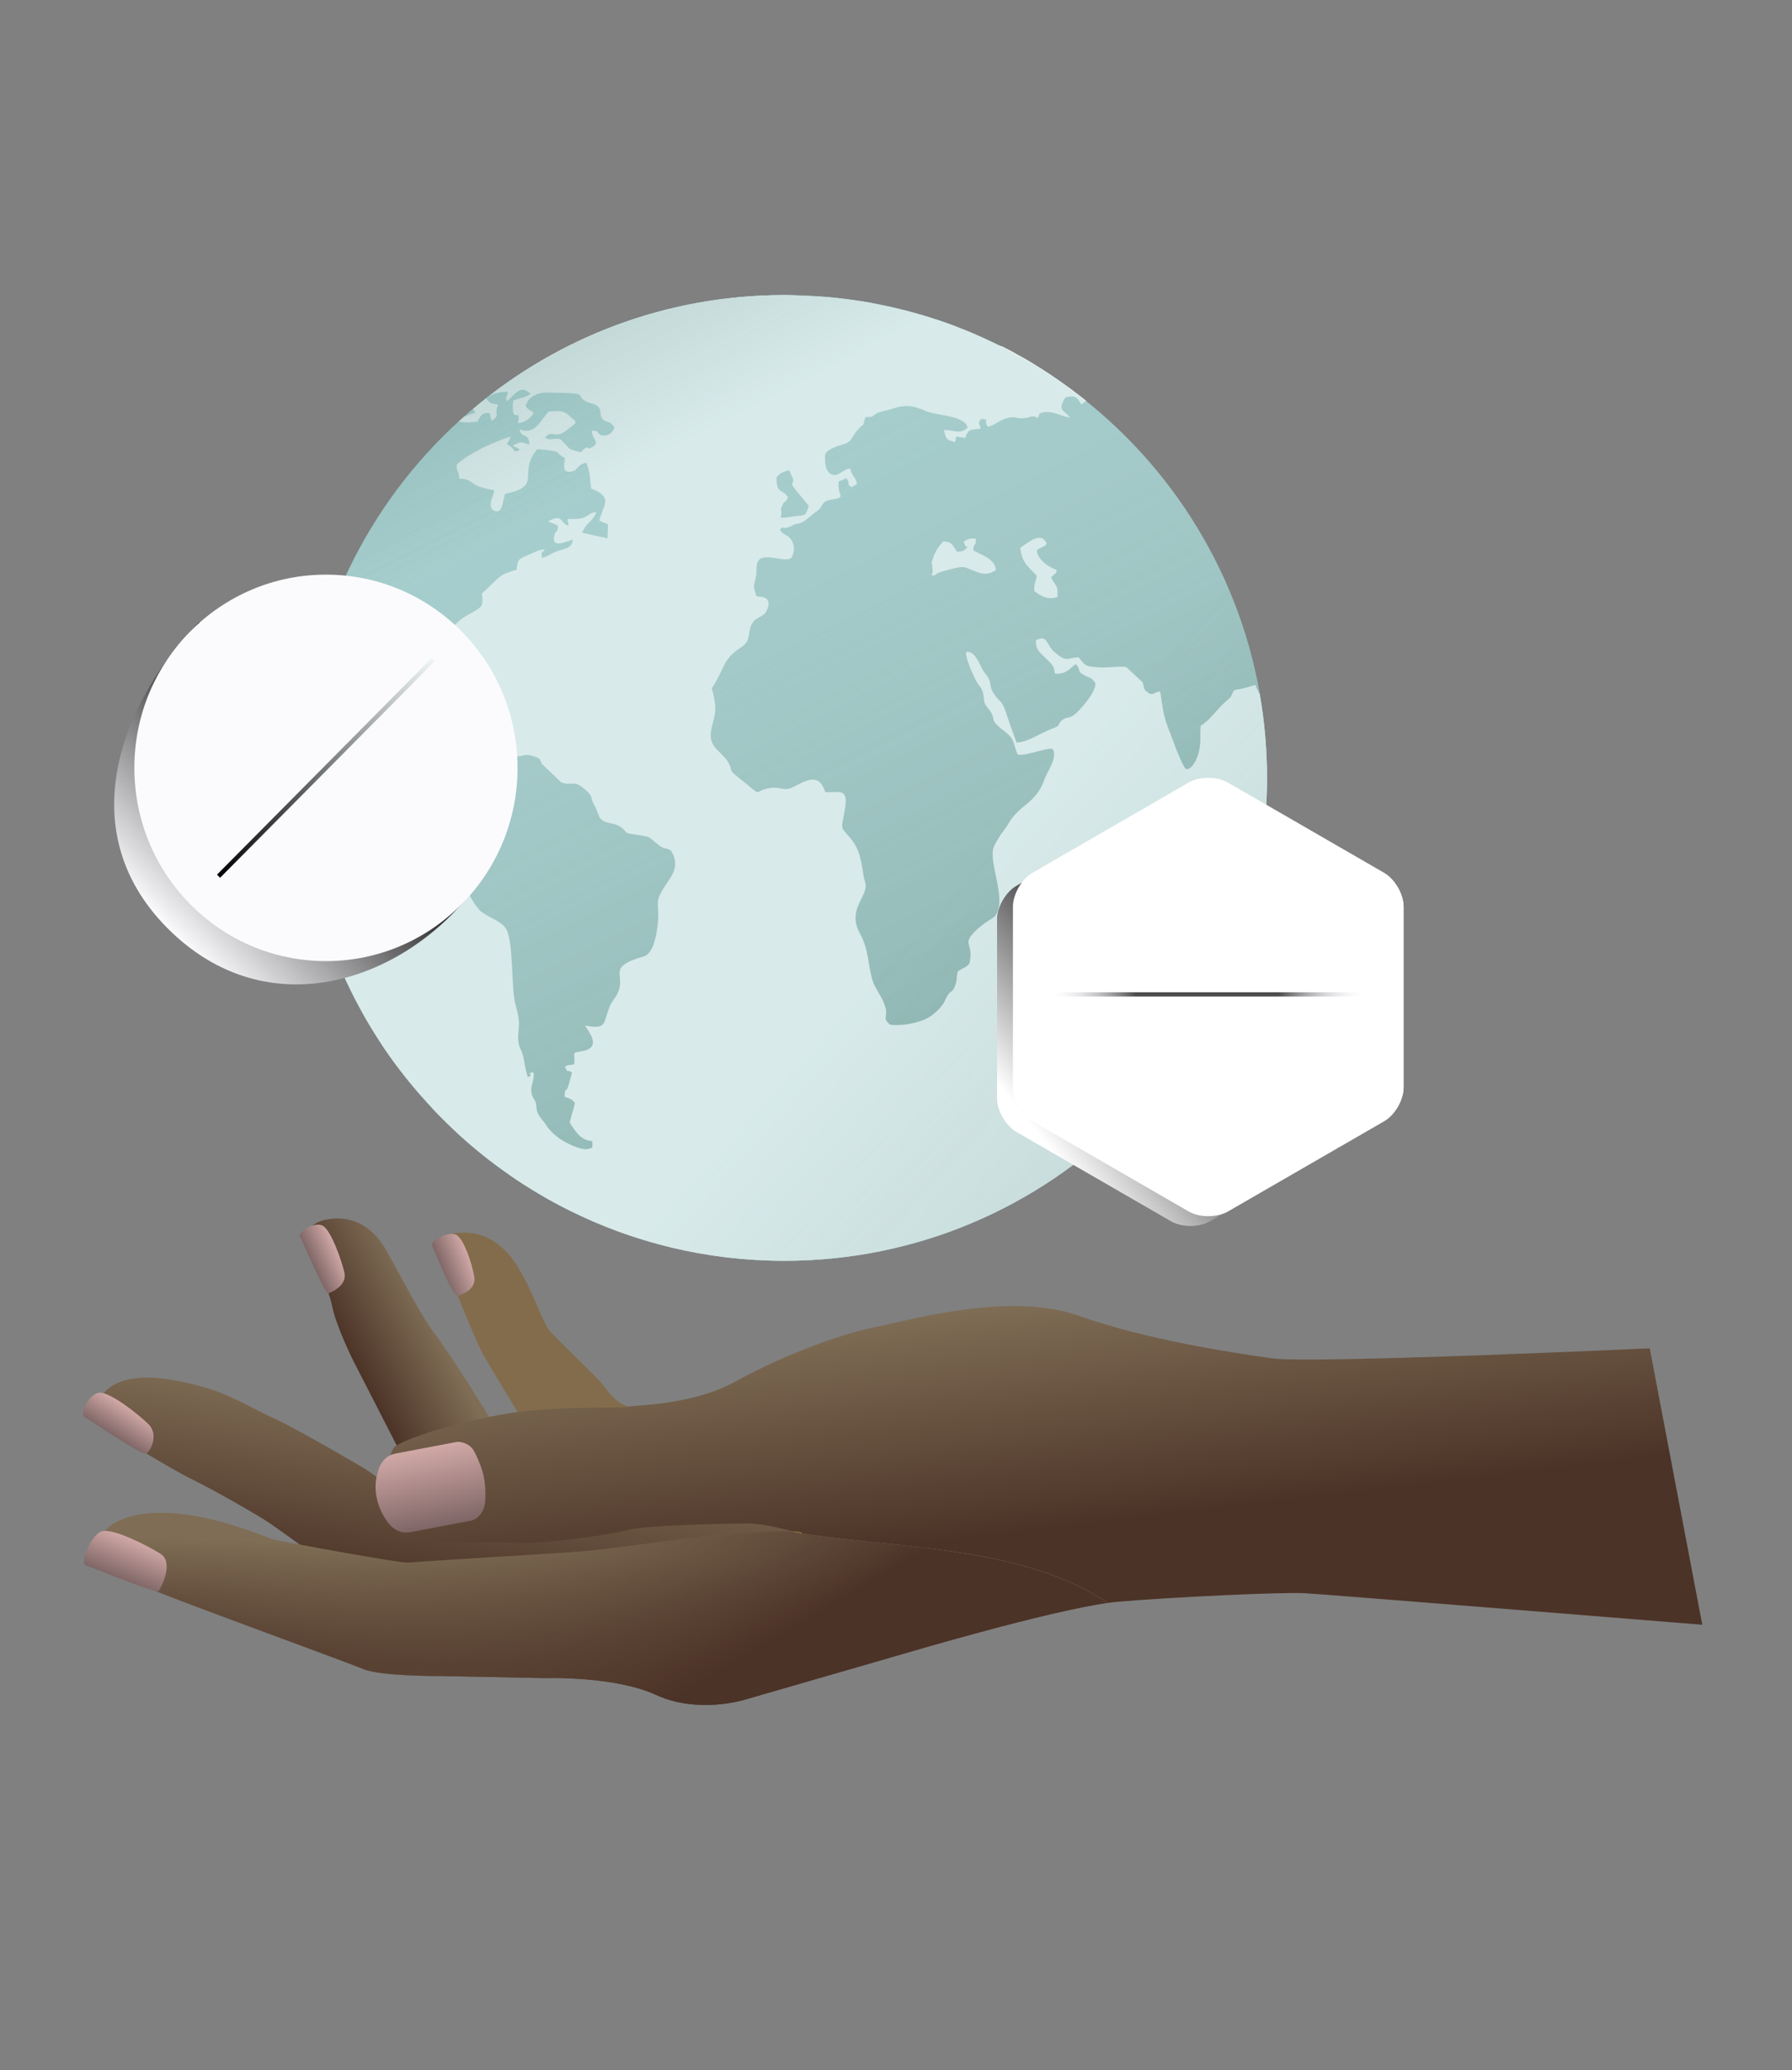 <svg width="407" height="470" viewBox="0 0 407 470" fill="none" xmlns="http://www.w3.org/2000/svg">
<rect x="0" y="0" width="407" height="470" fill="#808080" stroke="none"/>
<path d="M21.196 322.74C21.196 322.74 37.981 333.118 43.424 335.789C48.867 338.46 58.559 344.012 61.403 345.946C64.235 347.879 79.953 359.289 79.953 359.289L180.379 361.581L222.403 348.298L209.14 337.603L92.371 340.056L82.987 333.553C82.987 333.553 67.538 324.421 62.103 321.994C58.001 320.156 52.707 316.911 47.553 315.342C35.031 311.527 22.032 310.596 21.196 322.74Z" fill="url(#paint0_linear_2448_302)"/>
<path d="M95.534 330.819L90.091 328.16L80.286 309.051C80.286 309.051 76.32 301.171 75.408 296.405C74.497 291.639 68.892 281.605 68.892 281.605C68.892 281.605 69.409 277.8 74.174 276.901C78.939 275.989 84.161 277.466 87.892 284.164C91.624 290.861 95.604 298.718 98.892 303.039C102.18 307.349 112.722 323.86 114.817 328.391C116.923 332.923 95.534 330.819 95.534 330.819Z" fill="url(#paint1_linear_2448_302)"/>
<path opacity="0.89" d="M122.475 323.231L117.552 320.595C117.552 320.595 111.428 310.525 109.556 307.176C107.684 303.827 100.49 285.456 100.49 285.456C101.886 288.481 97.596 281.064 101.967 280.235C105.538 279.557 110.446 279.408 115.079 284.309C119.712 289.209 122.939 299.699 124.578 301.854C126.216 304.008 135.181 312.183 136.819 314.338C138.457 316.492 140.107 318.647 142.718 319.386C145.328 320.124 142.891 326.762 142.891 326.762L122.475 323.231Z" fill="#896B3F"/>
<path d="M288.825 308.415C280.041 307.143 260.815 304.337 244.93 298.724C229.057 293.099 205.687 300.009 198.544 301.377C191.403 302.733 177.563 307.833 167.516 313.448C157.48 319.065 145.118 318.943 142.729 319.399C140.352 319.855 125.379 318.995 113.46 321.262C101.541 323.528 93.44 326.288 90.091 328.16C86.741 330.032 88.27 344.55 90.142 347.899C92.014 351.248 112.713 349.78 116.518 350.285C120.323 350.802 137.217 348.817 141.986 347.504C146.755 346.192 165.071 345.982 169.548 345.901C172.53 345.839 177.146 346.922 179.891 347.658C181.973 347.764 182.233 348.05 182.223 348.195C205.712 351.743 232.641 351.214 251.622 363.943C252.334 363.846 252.995 363.77 253.595 363.714C265.736 362.642 291.422 361.456 296.408 361.75C301.396 362.033 386.62 368.905 386.62 368.905L374.691 306.145C374.678 306.144 297.608 309.688 288.825 308.415Z" fill="url(#paint2_linear_2448_302)"/>
<path d="M182.156 348.287C182.156 348.287 181.882 348.208 181.429 348.079C180.492 347.93 179.554 347.78 178.629 347.619C175.873 347.588 171.045 347.815 162.545 348.603C151.293 349.652 139.341 351.867 128.309 352.542C108.856 353.731 93.137 354.716 92.693 354.807C91.499 355.028 66.581 350.519 62.069 349.516C60.393 349.145 40.519 340.037 27.873 344.915C20.953 347.465 21.126 354.841 21.126 354.841C21.126 354.841 33.206 359.95 34.623 360.91C36.039 361.87 78.449 377.256 82.476 378.955C86.503 380.654 100.06 380.554 100.06 380.554L123.591 381.018C123.591 381.018 139.524 380.462 148.994 384.832C158.464 389.202 168.954 385.974 168.954 385.974L206.386 375.158C206.386 375.158 238.042 365.804 251.597 363.954C232.617 351.225 205.699 351.754 182.198 348.205C182.207 348.254 182.156 348.287 182.156 348.287Z" fill="url(#paint3_linear_2448_302)"/>
<path d="M182.156 348.287C182.156 348.287 181.882 348.208 181.429 348.079C180.492 347.93 179.554 347.78 178.629 347.619C175.873 347.588 171.045 347.815 162.545 348.603C151.293 349.652 139.341 351.867 128.309 352.542C108.856 353.731 93.137 354.716 92.693 354.807C91.499 355.028 66.581 350.519 62.069 349.516C60.393 349.145 40.519 340.037 27.873 344.915C20.953 347.465 21.126 354.841 21.126 354.841C21.126 354.841 33.206 359.95 34.623 360.91C36.039 361.87 78.449 377.256 82.476 378.955C86.503 380.654 100.06 380.554 100.06 380.554L123.591 381.018C123.591 381.018 139.524 380.462 148.994 384.832C158.464 389.202 168.954 385.974 168.954 385.974L206.386 375.158C206.386 375.158 238.042 365.804 251.597 363.954C232.617 351.225 205.699 351.754 182.198 348.205C182.207 348.254 182.156 348.287 182.156 348.287Z" fill="url(#paint4_linear_2448_302)"/>
<path d="M182.156 348.287C182.156 348.287 181.24 348.006 179.879 347.645C182.749 347.793 182.156 348.287 182.156 348.287Z" fill="#896B3F"/>
<g style="mix-blend-mode:multiply" opacity="0.7">
<path d="M117.552 320.595C117.552 320.595 111.428 310.525 109.556 307.176C107.9 304.218 102.104 289.553 100.77 286.156C100.814 286.219 100.755 286.021 100.491 285.444C100.491 285.444 100.594 285.706 100.77 286.156C100.57 285.887 98.434 280.903 101.967 280.235C105.538 279.557 110.446 279.409 115.079 284.309C119.713 289.197 122.94 299.699 124.578 301.854C126.216 304.008 135.181 312.183 136.819 314.338C138.457 316.492 140.107 318.647 142.718 319.386C140.612 319.788 128.564 319.153 117.552 320.595Z" fill="#7F6D55" fill-opacity="0.7"/>
</g>
<path d="M109.905 335.49C109.599 333.573 108.123 330.13 107.428 329.098C106.733 328.066 104.972 327.167 103.544 327.433C101.771 327.773 93.398 329.36 89.828 330.038C86.257 330.716 85.749 334.569 85.749 334.569C85.749 334.569 84.911 336.675 85.517 339.876C86.123 343.077 87.754 345.17 87.754 345.17C87.754 345.17 89.634 348.569 93.205 347.891C96.776 347.213 105.149 345.614 106.922 345.286C108.338 345.019 109.449 343.71 109.921 342.321C110.416 340.945 110.333 337.391 109.905 335.49Z" fill="url(#paint5_linear_2448_302)"/>
<path d="M36.047 361.226C36.584 360.486 39.552 354.796 36.48 352.822C33.395 350.848 25.933 347.139 23.323 347.64C20.712 348.141 18.111 355.034 19.458 355.419C20.818 355.792 35.51 361.967 36.047 361.226Z" fill="url(#paint6_linear_2448_302)"/>
<path d="M33.176 330.016C34.206 329.528 36.144 325.737 33.696 323.344C31.235 320.951 25.111 316.179 22.69 316.219C20.27 316.247 18.025 321.136 19.188 321.726C20.339 322.304 32.146 330.505 33.176 330.016Z" fill="url(#paint7_linear_2448_302)"/>
<path d="M74.637 293.654C75.44 293.296 78.904 291.87 78.209 288.905C77.513 285.953 75.201 279.463 73.37 278.34C71.54 277.206 67.547 279.787 68.134 280.787C68.722 281.788 73.834 294.024 74.637 293.654Z" fill="url(#paint8_linear_2448_302)"/>
<path d="M103.993 294.24C105.164 293.822 108.23 292.721 107.701 289.804C107.173 286.888 105.479 281.655 103.762 280.468C102.045 279.28 97.604 281.83 98.131 282.827C98.659 283.811 102.835 294.646 103.993 294.24Z" fill="url(#paint9_linear_2448_302)"/>
<path d="M178.132 286.27C238.681 286.27 287.767 237.185 287.767 176.635C287.767 116.085 238.681 67 178.132 67C117.582 67 68.496 116.085 68.496 176.635C68.496 237.185 117.582 286.27 178.132 286.27Z" fill="#9ECCCC"/>
<path d="M178.132 286.27C238.681 286.27 287.767 237.185 287.767 176.635C287.767 116.085 238.681 67 178.132 67C117.582 67 68.496 116.085 68.496 176.635C68.496 237.185 117.582 286.27 178.132 286.27Z" fill="url(#paint10_linear_2448_302)"/>
<path d="M226.192 129.438C226.048 126.994 223.1 126.059 221.052 124.981C221.159 122.752 221.734 124.513 221.627 122.321C220.944 122.285 220.512 122.177 219.829 122.464C218.248 123.147 219.146 123.363 219.146 123.615C219.218 124.837 220.728 123.363 219.11 124.837C218.643 125.232 217.924 125.232 217.349 125.268C216.271 123.758 216.343 123.004 214.222 122.932C213.395 123.83 212.389 125.196 211.957 126.562C211.274 128.647 211.742 127.209 211.813 129.474C211.777 129.546 211.813 129.689 211.813 129.761C211.777 131.127 211.454 129.51 211.67 130.732C213.323 130.408 212.065 130.408 213.287 130.013C214.437 129.618 217.996 128.539 219.003 128.791C221.411 129.438 223.46 131.343 226.192 129.438Z" fill="white"/>
<path d="M234.891 134.219C236.616 135.441 237.874 136.232 240.139 135.585C240.462 132.817 239.564 132.961 238.737 131.091C238.881 130.876 239.276 130.588 239.348 130.516C239.995 129.69 239.671 130.84 239.995 129.402C238.341 128.863 235.681 127.173 235.466 124.945C236.256 124.298 236.041 124.693 236.616 124.298C237.91 123.435 236.939 124.729 237.694 123.327C237.011 122.033 236.292 121.817 234.675 122.464C233.992 122.752 232.123 124.082 231.727 124.37C231.979 127.784 233.992 129.114 235.466 130.696C235.25 132.385 234.855 131.954 234.891 134.219Z" fill="white"/>
<path d="M286.113 157.62C285.789 157.116 285.466 156.433 285.107 155.499C282.95 156.182 282.878 156.254 280.362 156.685L280.254 156.829C279.247 158.267 280.29 157.656 278.528 159.165C276.444 160.927 275.042 163.335 272.705 164.773C272.418 167.289 272.921 167.828 272.274 170.812C272.022 171.926 270.8 174.874 269.362 174.622C268.895 174.55 266.954 169.769 266.522 168.439C265.732 166.211 264.869 164.521 264.294 161.933C263.97 160.567 263.755 157.907 263.431 156.973C261.921 157.188 261.993 158.159 260.555 157.152C259.549 156.397 259.98 155.966 259.441 154.852C258.255 153.737 257.033 152.623 255.811 151.473C254.876 151.185 251.21 151.689 249.664 151.545C246.896 151.293 246.644 151.473 244.991 149.244C242.079 149.388 242.331 150.466 239.491 148.058C237.622 146.476 237.981 143.96 235.286 145.362C235.178 147.663 236.292 148.166 237.298 149.244C238.053 150.071 238.952 150.61 239.347 151.724C239.383 151.76 239.563 152.803 239.599 152.947C242.223 153.126 242.87 151.832 244.308 150.79C245.71 152.12 244.344 152.336 246.393 153.378C248.01 154.205 247.687 153.702 248.729 155.032C249.268 156.793 245.099 161.61 243.733 162.472C242.69 163.155 242.115 162.76 241.181 163.551C239.779 164.737 241.36 164.557 238.916 165.456C236.292 166.426 233.668 168.439 230.9 168.619C230.289 167.001 229.714 165.348 229.103 163.659C227.341 158.015 227.413 160.208 225.616 157.296C224.753 156.038 225.113 155.211 224.574 154.097C224.178 153.27 223.603 152.911 223.064 151.868C222.273 150.287 221.303 147.77 219.469 148.022C219.074 149.28 221.195 153.558 221.698 154.6C222.237 155.643 223.064 156.11 223.316 157.584C223.675 159.633 223.244 159.381 224.358 160.747C226.694 163.587 224.25 163.083 227.917 165.851C230.648 167.936 229.966 168.547 231.116 171.315C232.913 171.818 238.233 169.446 239.132 170.129C240.21 172.07 237.874 175.161 237.263 176.851C235.285 182.494 231.871 182.422 229.211 186.736C227.773 189.072 227.126 189.396 225.76 192.2C224.25 195.363 228.815 204.17 226.083 207.872C225.472 208.699 223.567 209.238 221.123 211.79C218.535 214.594 221.195 214.091 220.188 218.728C219.433 219.77 218.463 219.842 217.528 220.597C217.169 221.711 217.456 222.574 216.881 223.904C216.234 225.521 216.126 224.659 215.228 225.989C214.581 227.031 214.653 227.427 213.862 228.397C213.179 229.26 212.855 229.511 212.208 230.087C209.153 232.89 202.611 232.998 202.036 232.567C200.49 231.237 201.532 230.913 201.173 229.044C200.777 227.391 199.915 226.061 199.196 224.803L199.124 224.659C198.764 224.048 198.441 223.437 198.261 222.897C197.003 218.907 197.47 215.852 195.242 211.826C192.474 206.578 196.787 203.882 196.608 200.934C196.536 200.144 196.248 199.676 196.176 199.065C195.637 195.794 195.35 192.883 193.157 190.33C190.749 187.527 191.072 188.533 191.863 183.932C192.833 178.684 190.605 180.014 187.442 179.87C185.896 175.089 182.876 177.426 179.857 178.828C177.952 179.69 177.269 178.576 175.112 178.9C170.331 179.547 174.106 181.596 167.707 176.527C165.047 174.406 166.845 175.485 165.263 172.861C164.724 171.89 163.142 170.632 162.387 169.697C159.979 166.678 162.855 163.587 162.423 160.136C161.704 153.666 160.626 159.273 164.256 151.473C166.162 147.303 169.037 147.303 169.756 145.434C170.403 143.78 169.972 142.594 171.158 141.085C172.2 139.862 173.71 140.114 174.321 138.173C175.184 135.765 173.566 135.477 171.805 135.405C171.086 132.925 171.086 133.536 171.625 131.235C171.949 129.941 171.661 129.33 171.949 128.036C172.668 124.801 178.167 128 179.749 126.67C180.468 125.304 180.576 123.938 179.749 122.608C178.85 121.278 177.7 121.458 177.125 120.2C178.455 119.301 177.484 120.092 178.635 119.84C180.001 119.517 179.821 119.122 181.439 118.834C182.876 118.546 183.811 117.216 185.213 116.318C187.226 115.024 186.255 113.873 188.7 113.478C192.582 112.795 190.066 112.903 190.497 109.308C191.072 109.093 191.647 108.841 192.222 108.589C193.444 110.171 191.899 109.56 193.373 110.602C193.768 110.387 194.199 110.135 194.631 109.919C194.415 108.194 193.624 108.518 193.085 106.361C191.144 106.684 190.461 108.302 188.915 107.727C187.406 107.152 187.334 104.995 187.406 103.198C187.981 101.832 190.784 101.113 191.863 100.789C193.624 100.214 193.373 99.028 194.99 97.41C197.075 95.289 195.565 97.446 196.572 94.714C198.908 94.642 197.794 94.535 199.16 93.852L199.232 93.816L199.376 93.744C200.166 93.384 201.245 93.276 202.287 92.917C206.133 91.623 207.715 92.27 210.519 93.42C212.676 94.319 219.254 94.355 219.757 97.087C218.175 98.74 216.666 97.554 214.401 97.662C214.832 99.819 215.012 99.819 216.917 100.394C217.241 99.351 216.809 99.747 217.313 99.1C217.96 99.243 218.571 99.351 219.218 99.459C219.865 97.302 220.584 97.59 222.74 97.338C222.381 95.865 221.986 96.26 222.812 95.11C225.041 95.325 223.244 95.146 224.322 96.907C225.868 96.691 227.377 95.002 229.534 94.75C230.864 94.606 230.792 95.11 232.697 94.93C234.243 94.75 234.171 94.211 235.717 94.858C236.292 93.816 235.717 93.852 237.083 93.6C239.168 93.24 241.001 94.535 243.05 94.822C241.54 92.953 240.102 93.348 241.971 90.221C244.308 89.754 244.524 90.077 245.566 91.839C246.141 91.515 246.393 91.192 246.68 91.012C246.537 90.868 246.357 90.76 246.213 90.617C245.35 89.933 244.452 89.251 243.553 88.567C243.373 88.424 243.194 88.316 243.014 88.172C242.259 87.633 241.504 87.094 240.749 86.555C240.498 86.375 240.282 86.231 240.03 86.051C239.096 85.404 238.161 84.793 237.227 84.182C237.155 84.11 237.047 84.074 236.975 84.002C236.112 83.463 235.25 82.924 234.351 82.385C234.063 82.205 233.812 82.061 233.524 81.882C232.697 81.378 231.835 80.911 230.972 80.444C230.828 80.372 230.684 80.264 230.541 80.192C229.57 79.653 228.6 79.15 227.593 78.647C227.234 78.575 226.946 78.467 226.658 78.323C225.868 77.928 225.077 77.532 224.25 77.173C223.998 77.065 223.747 76.921 223.495 76.813C222.489 76.346 221.482 75.915 220.476 75.483C220.224 75.375 219.937 75.268 219.685 75.16C218.858 74.836 218.031 74.513 217.241 74.189C216.917 74.081 216.63 73.938 216.306 73.83C215.264 73.434 214.221 73.075 213.179 72.715C212.963 72.644 212.783 72.572 212.568 72.536C211.669 72.248 210.806 71.96 209.872 71.673C209.548 71.565 209.189 71.457 208.829 71.385C207.895 71.098 206.924 70.846 205.99 70.595C205.846 70.559 205.666 70.523 205.522 70.487C204.444 70.199 203.366 69.948 202.251 69.696C201.892 69.624 201.568 69.552 201.209 69.48C200.346 69.3 199.483 69.121 198.585 68.941C198.297 68.869 198.01 68.833 197.722 68.761C196.608 68.546 195.493 68.366 194.415 68.222C194.091 68.186 193.732 68.114 193.409 68.078C192.546 67.971 191.683 67.863 190.82 67.755C190.461 67.719 190.137 67.683 189.778 67.647C188.7 67.539 187.585 67.431 186.435 67.359C186.147 67.323 185.896 67.323 185.608 67.323C184.674 67.252 183.775 67.216 182.84 67.18C182.445 67.144 182.086 67.144 181.726 67.144C180.576 67.036 179.497 67 178.419 67H178.132C151.208 67 126.513 76.705 107.462 92.845L107.498 92.953C107.642 93.169 107.749 93.169 107.893 93.78C106.132 94.211 106.132 94.499 105.449 94.606C105.053 94.966 104.622 95.325 104.227 95.685C105.521 96.116 107.21 95.829 108.432 95.757C108.9 94.93 109.187 94.175 109.978 93.888C110.302 93.78 110.697 93.744 111.2 93.78C111.272 94.211 111.38 94.606 111.488 95.038C111.488 95.074 111.524 95.254 111.524 95.289C111.56 95.254 111.596 95.469 111.632 95.541C113.86 94.247 111.991 94.211 113.177 91.875C111.308 91.515 111.56 91.731 110.409 90.545C111.524 89.322 113.716 88.891 115.334 88.999C115.226 90.149 114.687 90.113 115.118 91.084C116.376 90.293 117.275 88.208 119.288 88.567C119.683 88.855 120.115 89.107 120.546 89.358C119.504 90.329 117.922 90.401 116.556 90.94C115.945 97.051 118.497 91.91 117.635 96.116C119.144 96.008 120.618 94.894 121.193 93.78C120.618 93.061 119.827 93.061 119.36 92.162C119.719 91.048 120.474 90.185 121.553 89.682C122.272 89.322 123.134 89.143 124.105 89.143C135.248 89.215 129.964 89.754 133.415 91.299C134.206 91.623 135.536 91.803 136.003 92.486C136.722 93.564 136.039 94.57 137.153 95.397C138.124 96.116 138.268 95.361 139.562 96.979C139.274 97.913 138.627 98.848 137.225 98.884C135.32 98.92 136.47 97.626 134.421 97.806C134.457 99.711 136.362 100.43 134.601 101.472C133.055 102.407 134.026 101.149 132.876 101.796C132.84 101.832 132.732 101.868 132.696 101.903C132.624 101.939 132.552 102.047 132.516 102.083C132.3 102.299 132.121 102.515 131.941 102.694C129.137 101.939 129.676 102.263 127.987 100.43C127.34 99.711 127.232 99.567 126.118 99.639C125.435 99.675 124.5 99.962 123.817 99.351C125.183 97.626 125.866 99.315 127.843 98.273C128.203 98.093 130.395 96.404 130.755 96.008C130.144 94.642 130.683 95.793 129.82 94.894C127.843 92.881 127.304 93.42 124.608 93.42C123.35 94.858 122.415 96.619 121.049 97.41C120.223 97.877 119.252 97.985 117.958 97.446C118.569 99.855 120.115 98.021 120.223 100.933C119.216 100.717 118.677 100.214 117.635 100.609C115.406 101.436 117.383 101.364 117.563 101.832C117.563 101.868 118.605 101.975 117.563 102.371C116.412 102.802 117.383 102.155 115.118 100.825C115.442 100.25 115.765 99.675 116.053 99.1C114.22 99.675 111.955 100.573 109.798 101.616C107.354 102.838 105.089 104.204 103.724 105.462C103.688 107.583 104.083 106.181 104.299 108.661C107.57 108.841 106.491 109.848 109.762 110.782C110.409 110.962 111.2 111.106 112.207 111.285C112.207 112.867 110.805 114.053 111.775 115.671C114.076 117.252 114.112 114.161 114.687 112.148C122.415 110.53 118.677 108.266 120.69 104.024C120.978 103.377 121.409 102.73 122.02 101.975C122.631 102.011 125.039 102.263 125.579 102.371C127.34 102.694 126.369 103.09 128.275 103.952C128.239 105.462 127.484 107.439 129.712 107.08C131.438 106.792 131.042 105.426 133.163 105.067C134.098 107.295 133.882 108.266 134.278 110.926C139.346 112.903 137.081 114.485 136.111 118.187C136.758 118.51 137.405 118.798 138.088 119.05C138.052 120.128 138.016 121.135 137.98 122.213C137.872 122.213 132.588 121.063 132.229 120.955C133.055 118.654 134.529 118.618 135.464 116.246C133.559 116.569 133.702 117.18 132.336 117.612C131.114 117.971 130.18 117.72 128.886 117.899C128.922 118.007 128.958 118.187 128.993 118.51C129.065 119.229 129.425 118.546 128.922 119.337C127.16 118.51 127.771 116.605 124.5 118.367C125.255 118.69 125.974 119.014 126.729 119.337C126.621 121.494 126.441 119.876 125.974 121.314C124.86 124.981 129.029 122.716 130.108 122.536C129.82 124.477 128.634 124.477 126.945 125.017C125.075 125.592 124.536 126.347 123.062 126.67C123.062 124.37 122.703 126.311 123.745 124.693C122.272 124.837 121.193 125.52 119.791 126.095L119.648 126.167C117.85 126.886 117.563 126.994 117.347 129.33C115.801 129.797 114.004 130.337 112.926 131.451C111.847 132.493 110.769 133.536 109.691 134.542C109.583 134.614 109.511 134.722 109.439 134.758C109.834 137.67 109.439 137.706 107.678 138.82C106.204 139.79 105.701 139.754 104.335 140.941C99.949 144.859 102.07 143.026 102.286 149.819C101.387 149.532 100.488 149.244 99.662 148.921C98.979 144.427 99.913 145.901 96.283 144.859C92.4 143.744 92.904 145.65 91.286 145.973C89.489 146.369 88.626 144.356 86.002 146.045C84.564 147.016 83.198 147.663 82.839 149.424C82.408 151.545 81.473 153.09 81.617 155.391C81.868 161.717 87.62 162.077 89.094 159.129C90.064 157.152 89.848 156.11 93.012 156.613C93.335 158.303 92.832 159.525 92.4 160.819C92.329 161.61 91.538 163.011 91.933 164.054C94.234 164.989 94.27 163.227 97.289 165.024C97.505 168.044 95.923 171.423 98.26 173.148C100.057 174.478 100.165 173.292 101.746 173.004C103.508 172.681 103.184 173.795 104.802 174.047C105.736 172.933 105.341 173.616 105.916 172.25C106.959 169.841 107.246 170.991 109.726 169.518C109.978 169.374 110.194 169.23 110.445 169.086C110.733 169.661 111.056 170.237 111.308 170.812C113.141 168.655 113.357 170.74 115.442 171.351C116.341 171.603 116.988 171.674 117.491 171.71C119.036 171.746 119.18 170.991 121.265 171.746C121.517 171.854 121.84 171.926 122.128 172.034C122.164 172.034 122.272 172.106 122.272 172.142C122.308 172.178 122.415 172.25 122.451 172.286C122.811 172.681 122.847 173.076 123.134 173.508C124.572 174.874 126.01 176.276 127.412 177.606C130.18 178.684 130.18 176.635 133.343 179.69C134.673 180.949 134.062 180.949 134.817 182.566C134.925 182.818 135.14 183.069 135.284 183.393C135.572 184.148 135.895 184.903 136.183 185.621C137.62 187.491 139.598 186.34 141.575 188.281C142.725 189.396 141.862 189.072 144.414 189.504C148.368 190.151 146.823 189.791 149.842 192.056C150.992 192.883 151.28 192.415 152.358 193.134C153.868 195.255 153.473 197.52 152.215 199.389C148.332 205.068 149.662 204.134 149.483 208.627C149.339 211.215 148.62 216.535 146.176 217.182C137.369 219.662 142.473 221.388 140.173 225.737C139.49 226.995 139.022 227.283 138.591 228.289C136.83 232.387 138.052 233.789 132.876 232.854C133.379 233.717 133.055 233.142 133.559 233.897C135.104 236.305 135.356 238.102 132.193 238.678C129.569 239.181 130.683 238.678 130.431 241.589C129.425 242.021 128.958 241.589 128.31 242.272C129.209 243.962 128.382 242.56 129.928 243.53C129.64 244.465 129.425 245.364 129.173 246.262C128.562 248.455 128.382 246.442 128.203 248.994C129.101 249.425 129.748 249.318 130.575 250.432C130.467 251.295 129.64 253.595 129.389 254.889C130.683 256.83 131.761 258.915 134.529 259.095C134.493 260.712 134.889 260.533 133.487 260.892C132.3 261.18 129.784 260.065 128.706 259.49C126.873 258.52 125.183 257.226 123.961 255.357C123.278 254.314 123.53 254.817 122.811 253.847C121.481 252.121 122.02 251.331 121.625 250.18C121.409 249.497 120.331 248.778 120.762 246.586C120.87 245.975 121.84 243.027 120.654 243.53C119.468 243.998 121.553 243.818 119.899 244.573C119.504 243.53 119.18 241.913 119.001 240.619C118.569 238.39 118.066 238.318 117.814 236.952C117.275 233.825 118.641 233.501 117.131 228.289C116.161 224.838 116.556 216.715 115.55 212.545C115.37 211.862 115.19 211.323 114.939 210.891C114.004 209.31 111.668 208.591 109.798 207.333C109.691 207.297 109.619 207.261 109.583 207.225C107.031 205.428 104.586 198.382 102.573 195.722C101.639 194.464 101.028 195.003 100.596 193.026C100.129 191.193 100.848 191.517 101.423 189.971C98.296 184.256 105.449 184.327 103.975 177.426C103.652 176.168 102.753 174.406 101.962 173.831C100.488 174.478 101.171 174.838 100.416 176.06C99.23 175.377 98.044 174.694 96.858 174.047C93.227 170.56 95.168 173.076 94.162 170.812C91.969 166.031 89.92 168.727 87.332 166.354C86.182 165.384 85.966 163.838 84.025 164.126C81.114 164.521 82.731 164.953 79.712 163.551C77.159 162.329 74.463 160.927 72.702 159.309C72.594 155.894 73.637 156.218 71.049 153.054C69.395 160.603 68.496 168.511 68.496 176.635C68.496 177.893 68.532 179.151 68.568 180.373C68.568 180.625 68.568 180.913 68.604 181.164C68.64 182.35 68.712 183.537 68.784 184.723C68.784 184.759 68.784 184.831 68.784 184.867C68.892 186.125 69 187.347 69.144 188.569C69.18 188.821 69.18 189.072 69.215 189.324C69.359 190.438 69.503 191.517 69.647 192.631C69.683 192.775 69.683 192.883 69.719 193.026C69.898 194.248 70.114 195.435 70.33 196.621L70.474 197.304C70.689 198.346 70.905 199.389 71.121 200.467C71.156 200.647 71.192 200.827 71.228 200.97C71.48 202.157 71.768 203.343 72.091 204.493C72.127 204.673 72.199 204.853 72.235 205.032C72.522 206.075 72.81 207.117 73.098 208.124C73.169 208.303 73.205 208.519 73.277 208.699C73.637 209.849 73.996 210.999 74.392 212.15C74.428 212.257 74.463 212.365 74.499 212.473C74.859 213.515 75.254 214.558 75.65 215.564C75.686 215.78 75.758 215.96 75.829 216.175C76.261 217.326 76.728 218.44 77.195 219.554C77.195 219.554 77.195 219.59 77.231 219.59C77.699 220.669 78.166 221.747 78.669 222.825C78.741 223.005 78.849 223.185 78.921 223.365C79.963 225.557 81.042 227.678 82.228 229.799C82.3 229.943 82.408 230.122 82.48 230.266C83.666 232.387 84.924 234.436 86.254 236.485C86.326 236.629 86.433 236.737 86.505 236.88C87.835 238.929 89.237 240.906 90.747 242.847C90.819 242.955 90.891 243.027 90.963 243.135C91.682 244.07 92.436 245.04 93.191 245.939C93.227 245.975 93.227 245.975 93.263 246.011C94.054 246.981 94.845 247.916 95.708 248.886C95.743 248.922 95.815 248.994 95.851 249.03C96.642 249.929 97.433 250.827 98.26 251.69C98.296 251.726 98.332 251.798 98.368 251.834C100.093 253.667 101.854 255.392 103.688 257.118C103.724 257.154 103.795 257.226 103.831 257.262C105.665 258.951 107.57 260.569 109.511 262.15C109.583 262.186 109.619 262.258 109.691 262.294C111.632 263.84 113.645 265.349 115.693 266.751C115.765 266.787 115.837 266.859 115.873 266.895C117.922 268.333 120.043 269.663 122.2 270.957C122.272 270.993 122.308 271.029 122.379 271.065C124.536 272.359 126.765 273.545 129.029 274.695C129.065 274.731 129.137 274.731 129.173 274.767C143.911 282.136 160.518 286.27 178.132 286.27C238.7 286.27 287.767 237.204 287.767 176.635C287.767 170.165 287.191 163.802 286.113 157.62ZM179.21 106.756C179.497 107.367 179.785 108.014 180.073 108.625C180.504 110.351 179.138 108.949 180.504 110.998C181.582 112.292 182.661 113.586 183.703 114.88C183.02 116.821 183.056 117.001 181.187 117.145C179.857 117.252 178.347 117.612 177.341 117.576C177.736 115.096 176.981 116.354 177.592 114.952C178.275 113.226 178.383 114.52 178.958 112.867C177.664 110.926 176.298 112.256 176.37 108.302C177.556 107.188 177.377 107.367 179.21 106.756ZM236.903 208.124C236.328 209.669 235.861 211.538 235.321 213.228C234.603 215.564 232.985 223.005 229.93 220.058C228.923 219.087 228.959 215.852 229.606 214.558C231.475 211.071 229.786 211.898 230.433 209.202C230.936 207.045 232.59 207.584 233.884 206.434C235.034 205.428 235.25 203.63 236.795 202.84C238.233 204.996 237.442 206.434 236.903 208.124ZM285.969 156.757C286.005 157.044 286.077 157.332 286.113 157.62C286.113 157.62 286.113 157.62 286.113 157.656C286.077 157.368 286.005 157.08 285.969 156.757Z" fill="white"/>
<g style="mix-blend-mode:darken">
<path d="M178.132 286.27C238.681 286.27 287.767 237.185 287.767 176.635C287.767 116.085 238.681 67 178.132 67C117.582 67 68.496 116.085 68.496 176.635C68.496 237.185 117.582 286.27 178.132 286.27Z" fill="#9ECCCC" fill-opacity="0.4"/>
<path d="M178.132 286.27C238.681 286.27 287.767 237.185 287.767 176.635C287.767 116.085 238.681 67 178.132 67C117.582 67 68.496 116.085 68.496 176.635C68.496 237.185 117.582 286.27 178.132 286.27Z" fill="url(#paint11_linear_2448_302)" fill-opacity="0.3"/>
<path d="M178.132 286.27C238.681 286.27 287.767 237.185 287.767 176.635C287.767 116.085 238.681 67 178.132 67C117.582 67 68.496 116.085 68.496 176.635C68.496 237.185 117.582 286.27 178.132 286.27Z" fill="url(#paint12_linear_2448_302)" fill-opacity="0.6"/>
</g>
<g clip-path="url(#clip0_2448_302)">
<path d="M309.931 256.998C312.36 255.599 314.332 252.163 314.332 249.364V208.788C314.332 205.989 312.348 202.553 309.931 201.154L274.802 180.859C272.373 179.46 268.418 179.46 265.988 180.859L230.86 201.154C228.43 202.553 226.459 205.989 226.459 208.788V249.364C226.459 252.163 228.443 255.599 230.86 256.998L265.988 277.28C268.418 278.679 272.373 278.679 274.802 277.28L309.931 256.998Z" fill="url(#paint13_linear_2448_302)"/>
<path d="M314.383 254.555C316.812 253.156 318.783 249.72 318.783 246.921V205.849C318.783 203.05 316.799 199.614 314.383 198.214L278.822 177.678C276.392 176.279 272.437 176.279 270.008 177.678L234.459 198.214C232.03 199.614 230.058 203.05 230.058 205.849V246.921C230.058 249.72 232.043 253.156 234.459 254.555L270.008 275.091C272.437 276.491 276.392 276.491 278.822 275.091L314.383 254.555Z" fill="#EFF5F5"/>
<mask id="path-21-inside-1_2448_302" fill="white">
<path d="M233.683 229.68C279.241 229.68 316.176 229.68 316.176 229.68Z"/>
</mask>
<path d="M233.683 230.68C233.772 230.68 233.861 230.68 233.95 230.68C234.039 230.68 234.128 230.68 234.217 230.68C234.305 230.68 234.394 230.68 234.483 230.68C234.572 230.68 234.661 230.68 234.749 230.68C234.838 230.68 234.927 230.68 235.015 230.68C235.104 230.68 235.193 230.68 235.281 230.68C235.37 230.68 235.458 230.68 235.547 230.68C235.635 230.68 235.724 230.68 235.812 230.68C235.901 230.68 235.989 230.68 236.077 230.68C236.166 230.68 236.254 230.68 236.342 230.68C236.431 230.68 236.519 230.68 236.607 230.68C236.695 230.68 236.784 230.68 236.872 230.68C236.96 230.68 237.048 230.68 237.136 230.68C237.224 230.68 237.312 230.68 237.4 230.68C237.488 230.68 237.576 230.68 237.664 230.68C237.752 230.68 237.84 230.68 237.928 230.68C238.016 230.68 238.104 230.68 238.192 230.68C238.279 230.68 238.367 230.68 238.455 230.68C238.543 230.68 238.63 230.68 238.718 230.68C238.806 230.68 238.893 230.68 238.981 230.68C239.068 230.68 239.156 230.68 239.243 230.68C239.331 230.68 239.418 230.68 239.506 230.68C239.593 230.68 239.681 230.68 239.768 230.68C239.855 230.68 239.943 230.68 240.03 230.68C240.117 230.68 240.204 230.68 240.292 230.68C240.379 230.68 240.466 230.68 240.553 230.68C240.64 230.68 240.727 230.68 240.814 230.68C240.901 230.68 240.988 230.68 241.075 230.68C241.162 230.68 241.249 230.68 241.336 230.68C241.423 230.68 241.51 230.68 241.597 230.68C241.684 230.68 241.77 230.68 241.857 230.68C241.944 230.68 242.031 230.68 242.117 230.68C242.204 230.68 242.291 230.68 242.377 230.68C242.464 230.68 242.55 230.68 242.637 230.68C242.723 230.68 242.81 230.68 242.896 230.68C242.983 230.68 243.069 230.68 243.155 230.68C243.242 230.68 243.328 230.68 243.414 230.68C243.5 230.68 243.587 230.68 243.673 230.68C243.759 230.68 243.845 230.68 243.931 230.68C244.017 230.68 244.103 230.68 244.189 230.68C244.275 230.68 244.361 230.68 244.447 230.68C244.533 230.68 244.619 230.68 244.705 230.68C244.791 230.68 244.877 230.68 244.962 230.68C245.048 230.68 245.134 230.68 245.219 230.68C245.305 230.68 245.391 230.68 245.476 230.68C245.562 230.68 245.648 230.68 245.733 230.68C245.819 230.68 245.904 230.68 245.989 230.68C246.075 230.68 246.16 230.68 246.246 230.68C246.331 230.68 246.416 230.68 246.501 230.68C246.587 230.68 246.672 230.68 246.757 230.68C246.842 230.68 246.927 230.68 247.012 230.68C247.098 230.68 247.183 230.68 247.268 230.68C247.353 230.68 247.437 230.68 247.522 230.68C247.607 230.68 247.692 230.68 247.777 230.68C247.862 230.68 247.947 230.68 248.031 230.68C248.116 230.68 248.201 230.68 248.285 230.68C248.37 230.68 248.455 230.68 248.539 230.68C248.624 230.68 248.708 230.68 248.793 230.68C248.877 230.68 248.961 230.68 249.046 230.68C249.13 230.68 249.214 230.68 249.299 230.68C249.383 230.68 249.467 230.68 249.551 230.68C249.636 230.68 249.72 230.68 249.804 230.68C249.888 230.68 249.972 230.68 250.056 230.68C250.14 230.68 250.224 230.68 250.308 230.68C250.392 230.68 250.476 230.68 250.559 230.68C250.643 230.68 250.727 230.68 250.811 230.68C250.894 230.68 250.978 230.68 251.062 230.68C251.145 230.68 251.229 230.68 251.312 230.68C251.396 230.68 251.479 230.68 251.563 230.68C251.646 230.68 251.73 230.68 251.813 230.68C251.896 230.68 251.98 230.68 252.063 230.68C252.146 230.68 252.229 230.68 252.313 230.68C252.396 230.68 252.479 230.68 252.562 230.68C252.645 230.68 252.728 230.68 252.811 230.68C252.894 230.68 252.977 230.68 253.06 230.68C253.142 230.68 253.225 230.68 253.308 230.68C253.391 230.68 253.474 230.68 253.556 230.68C253.639 230.68 253.721 230.68 253.804 230.68C253.887 230.68 253.969 230.68 254.052 230.68C254.134 230.68 254.216 230.68 254.299 230.68C254.381 230.68 254.464 230.68 254.546 230.68C254.628 230.68 254.71 230.68 254.792 230.68C254.875 230.68 254.957 230.68 255.039 230.68C255.121 230.68 255.203 230.68 255.285 230.68C255.367 230.68 255.449 230.68 255.531 230.68C255.612 230.68 255.694 230.68 255.776 230.68C255.858 230.68 255.939 230.68 256.021 230.68C256.103 230.68 256.184 230.68 256.266 230.68C256.348 230.68 256.429 230.68 256.51 230.68C256.592 230.68 256.673 230.68 256.755 230.68C256.836 230.68 256.917 230.68 256.999 230.68C257.08 230.68 257.161 230.68 257.242 230.68C257.323 230.68 257.404 230.68 257.485 230.68C257.566 230.68 257.647 230.68 257.728 230.68C257.809 230.68 257.89 230.68 257.971 230.68C258.052 230.68 258.133 230.68 258.213 230.68C258.294 230.68 258.375 230.68 258.455 230.68C258.536 230.68 258.617 230.68 258.697 230.68C258.778 230.68 258.858 230.68 258.938 230.68C259.019 230.68 259.099 230.68 259.179 230.68C259.26 230.68 259.34 230.68 259.42 230.68C259.5 230.68 259.58 230.68 259.661 230.68C259.741 230.68 259.821 230.68 259.901 230.68C259.981 230.68 260.06 230.68 260.14 230.68C260.22 230.68 260.3 230.68 260.38 230.68C260.46 230.68 260.539 230.68 260.619 230.68C260.698 230.68 260.778 230.68 260.858 230.68C260.937 230.68 261.017 230.68 261.096 230.68C261.175 230.68 261.255 230.68 261.334 230.68C261.413 230.68 261.493 230.68 261.572 230.68C261.651 230.68 261.73 230.68 261.809 230.68C261.888 230.68 261.967 230.68 262.046 230.68C262.125 230.68 262.204 230.68 262.283 230.68C262.362 230.68 262.441 230.68 262.519 230.68C262.598 230.68 262.677 230.68 262.755 230.68C262.834 230.68 262.913 230.68 262.991 230.68C263.07 230.68 263.148 230.68 263.226 230.68C263.305 230.68 263.383 230.68 263.462 230.68C263.54 230.68 263.618 230.68 263.696 230.68C263.774 230.68 263.852 230.68 263.93 230.68C264.009 230.68 264.087 230.68 264.164 230.68C264.242 230.68 264.32 230.68 264.398 230.68C264.476 230.68 264.554 230.68 264.631 230.68C264.709 230.68 264.787 230.68 264.864 230.68C264.942 230.68 265.019 230.68 265.097 230.68C265.174 230.68 265.252 230.68 265.329 230.68C265.406 230.68 265.484 230.68 265.561 230.68C265.638 230.68 265.715 230.68 265.792 230.68C265.869 230.68 265.947 230.68 266.024 230.68C266.1 230.68 266.177 230.68 266.254 230.68C266.331 230.68 266.408 230.68 266.485 230.68C266.561 230.68 266.638 230.68 266.715 230.68C266.791 230.68 266.868 230.68 266.944 230.68C267.021 230.68 267.097 230.68 267.174 230.68C267.25 230.68 267.326 230.68 267.403 230.68C267.479 230.68 267.555 230.68 267.631 230.68C267.707 230.68 267.783 230.68 267.859 230.68C267.935 230.68 268.011 230.68 268.087 230.68C268.163 230.68 268.239 230.68 268.315 230.68C268.391 230.68 268.466 230.68 268.542 230.68C268.617 230.68 268.693 230.68 268.769 230.68C268.844 230.68 268.92 230.68 268.995 230.68C269.07 230.68 269.146 230.68 269.221 230.68C269.296 230.68 269.371 230.68 269.446 230.68C269.522 230.68 269.597 230.68 269.672 230.68C269.747 230.68 269.822 230.68 269.897 230.68C269.971 230.68 270.046 230.68 270.121 230.68C270.196 230.68 270.27 230.68 270.345 230.68C270.42 230.68 270.494 230.68 270.569 230.68C270.643 230.68 270.718 230.68 270.792 230.68C270.866 230.68 270.941 230.68 271.015 230.68C271.089 230.68 271.163 230.68 271.237 230.68C271.312 230.68 271.386 230.68 271.46 230.68C271.533 230.68 271.607 230.68 271.681 230.68C271.755 230.68 271.829 230.68 271.903 230.68C271.976 230.68 272.05 230.68 272.124 230.68C272.197 230.68 272.271 230.68 272.344 230.68C272.418 230.68 272.491 230.68 272.564 230.68C272.638 230.68 272.711 230.68 272.784 230.68C272.857 230.68 272.93 230.68 273.003 230.68C273.076 230.68 273.149 230.68 273.222 230.68C273.295 230.68 273.368 230.68 273.441 230.68C273.514 230.68 273.586 230.68 273.659 230.68C273.732 230.68 273.804 230.68 273.877 230.68C273.949 230.68 274.022 230.68 274.094 230.68C274.167 230.68 274.239 230.68 274.311 230.68C274.383 230.68 274.456 230.68 274.528 230.68C274.6 230.68 274.672 230.68 274.744 230.68C274.816 230.68 274.888 230.68 274.959 230.68C275.031 230.68 275.103 230.68 275.175 230.68C275.246 230.68 275.318 230.68 275.39 230.68C275.461 230.68 275.533 230.68 275.604 230.68C275.676 230.68 275.747 230.68 275.818 230.68C275.89 230.68 275.961 230.68 276.032 230.68C276.103 230.68 276.174 230.68 276.245 230.68C276.316 230.68 276.387 230.68 276.458 230.68C276.529 230.68 276.6 230.68 276.67 230.68C276.741 230.68 276.812 230.68 276.882 230.68C276.953 230.68 277.023 230.68 277.094 230.68C277.164 230.68 277.235 230.68 277.305 230.68C277.375 230.68 277.445 230.68 277.516 230.68C277.586 230.68 277.656 230.68 277.726 230.68C277.796 230.68 277.866 230.68 277.936 230.68C278.006 230.68 278.075 230.68 278.145 230.68C278.215 230.68 278.285 230.68 278.354 230.68C278.424 230.68 278.493 230.68 278.563 230.68C278.632 230.68 278.702 230.68 278.771 230.68C278.84 230.68 278.909 230.68 278.979 230.68C279.048 230.68 279.117 230.68 279.186 230.68C279.255 230.68 279.324 230.68 279.393 230.68C279.461 230.68 279.53 230.68 279.599 230.68C279.668 230.68 279.736 230.68 279.805 230.68C279.873 230.68 279.942 230.68 280.01 230.68C280.079 230.68 280.147 230.68 280.215 230.68C280.284 230.68 280.352 230.68 280.42 230.68C280.488 230.68 280.556 230.68 280.624 230.68C280.692 230.68 280.76 230.68 280.828 230.68C280.896 230.68 280.964 230.68 281.031 230.68C281.099 230.68 281.167 230.68 281.234 230.68C281.302 230.68 281.369 230.68 281.436 230.68C281.504 230.68 281.571 230.68 281.638 230.68C281.706 230.68 281.773 230.68 281.84 230.68C281.907 230.68 281.974 230.68 282.041 230.68C282.108 230.68 282.175 230.68 282.241 230.68C282.308 230.68 282.375 230.68 282.442 230.68C282.508 230.68 282.575 230.68 282.641 230.68C282.708 230.68 282.774 230.68 282.84 230.68C282.907 230.68 282.973 230.68 283.039 230.68C283.105 230.68 283.171 230.68 283.237 230.68C283.303 230.68 283.369 230.68 283.435 230.68C283.501 230.68 283.567 230.68 283.633 230.68C283.698 230.68 283.764 230.68 283.83 230.68C283.895 230.68 283.961 230.68 284.026 230.68C284.091 230.68 284.157 230.68 284.222 230.68C284.287 230.68 284.352 230.68 284.417 230.68C284.482 230.68 284.547 230.68 284.612 230.68C284.677 230.68 284.742 230.68 284.807 230.68C284.872 230.68 284.936 230.68 285.001 230.68C285.066 230.68 285.13 230.68 285.195 230.68C285.259 230.68 285.323 230.68 285.388 230.68C285.452 230.68 285.516 230.68 285.58 230.68C285.645 230.68 285.709 230.68 285.773 230.68C285.837 230.68 285.9 230.68 285.964 230.68C286.028 230.68 286.092 230.68 286.156 230.68C286.219 230.68 286.283 230.68 286.346 230.68C286.41 230.68 286.473 230.68 286.537 230.68C286.6 230.68 286.663 230.68 286.726 230.68C286.789 230.68 286.853 230.68 286.916 230.68C286.979 230.68 287.042 230.68 287.104 230.68C287.167 230.68 287.23 230.68 287.293 230.68C287.355 230.68 287.418 230.68 287.481 230.68C287.543 230.68 287.605 230.68 287.668 230.68C287.73 230.68 287.793 230.68 287.855 230.68C287.917 230.68 287.979 230.68 288.041 230.68C288.103 230.68 288.165 230.68 288.227 230.68C288.289 230.68 288.351 230.68 288.412 230.68C288.474 230.68 288.536 230.68 288.597 230.68C288.659 230.68 288.72 230.68 288.782 230.68C288.843 230.68 288.904 230.68 288.965 230.68C289.027 230.68 289.088 230.68 289.149 230.68C289.21 230.68 289.271 230.68 289.332 230.68C289.393 230.68 289.453 230.68 289.514 230.68C289.575 230.68 289.635 230.68 289.696 230.68C289.756 230.68 289.817 230.68 289.877 230.68C289.938 230.68 289.998 230.68 290.058 230.68C290.118 230.68 290.178 230.68 290.238 230.68C290.298 230.68 290.358 230.68 290.418 230.68C290.478 230.68 290.538 230.68 290.598 230.68C290.657 230.68 290.717 230.68 290.776 230.68C290.836 230.68 290.895 230.68 290.955 230.68C291.014 230.68 291.073 230.68 291.133 230.68C291.192 230.68 291.251 230.68 291.31 230.68C291.369 230.68 291.428 230.68 291.487 230.68C291.545 230.68 291.604 230.68 291.663 230.68C291.721 230.68 291.78 230.68 291.839 230.68C291.897 230.68 291.955 230.68 292.014 230.68C292.072 230.68 292.13 230.68 292.188 230.68C292.247 230.68 292.305 230.68 292.363 230.68C292.421 230.68 292.478 230.68 292.536 230.68C292.594 230.68 292.652 230.68 292.709 230.68C292.767 230.68 292.824 230.68 292.882 230.68C292.939 230.68 292.997 230.68 293.054 230.68C293.111 230.68 293.168 230.68 293.225 230.68C293.283 230.68 293.34 230.68 293.396 230.68C293.453 230.68 293.51 230.68 293.567 230.68C293.624 230.68 293.68 230.68 293.737 230.68C293.793 230.68 293.85 230.68 293.906 230.68C293.963 230.68 294.019 230.68 294.075 230.68C294.131 230.68 294.187 230.68 294.243 230.68C294.299 230.68 294.355 230.68 294.411 230.68C294.467 230.68 294.523 230.68 294.578 230.68C294.634 230.68 294.69 230.68 294.745 230.68C294.801 230.68 294.856 230.68 294.911 230.68C294.967 230.68 295.022 230.68 295.077 230.68C295.132 230.68 295.187 230.68 295.242 230.68C295.297 230.68 295.352 230.68 295.407 230.68C295.461 230.68 295.516 230.68 295.571 230.68C295.625 230.68 295.68 230.68 295.734 230.68C295.788 230.68 295.843 230.68 295.897 230.68C295.951 230.68 296.005 230.68 296.059 230.68C296.113 230.68 296.167 230.68 296.221 230.68C296.275 230.68 296.329 230.68 296.382 230.68C296.436 230.68 296.49 230.68 296.543 230.68C296.596 230.68 296.65 230.68 296.703 230.68C296.756 230.68 296.81 230.68 296.863 230.68C296.916 230.68 296.969 230.68 297.022 230.68C297.075 230.68 297.127 230.68 297.18 230.68C297.233 230.68 297.286 230.68 297.338 230.68C297.391 230.68 297.443 230.68 297.495 230.68C297.548 230.68 297.6 230.68 297.652 230.68C297.704 230.68 297.756 230.68 297.808 230.68C297.86 230.68 297.912 230.68 297.964 230.68C298.016 230.68 298.067 230.68 298.119 230.68C298.171 230.68 298.222 230.68 298.274 230.68C298.325 230.68 298.376 230.68 298.427 230.68C298.479 230.68 298.53 230.68 298.581 230.68C298.632 230.68 298.683 230.68 298.734 230.68C298.784 230.68 298.835 230.68 298.886 230.68C298.936 230.68 298.987 230.68 299.037 230.68C299.088 230.68 299.138 230.68 299.189 230.68C299.239 230.68 299.289 230.68 299.339 230.68C299.389 230.68 299.439 230.68 299.489 230.68C299.539 230.68 299.589 230.68 299.638 230.68C299.688 230.68 299.738 230.68 299.787 230.68C299.837 230.68 299.886 230.68 299.935 230.68C299.984 230.68 300.034 230.68 300.083 230.68C300.132 230.68 300.181 230.68 300.23 230.68C300.279 230.68 300.327 230.68 300.376 230.68C300.425 230.68 300.474 230.68 300.522 230.68C300.571 230.68 300.619 230.68 300.667 230.68C300.716 230.68 300.764 230.68 300.812 230.68C300.86 230.68 300.908 230.68 300.956 230.68C301.004 230.68 301.052 230.68 301.099 230.68C301.147 230.68 301.195 230.68 301.242 230.68C301.29 230.68 301.337 230.68 301.385 230.68C301.432 230.68 301.479 230.68 301.526 230.68C301.573 230.68 301.62 230.68 301.667 230.68C301.714 230.68 301.761 230.68 301.808 230.68C301.855 230.68 301.901 230.68 301.948 230.68C301.994 230.68 302.041 230.68 302.087 230.68C302.133 230.68 302.18 230.68 302.226 230.68C302.272 230.68 302.318 230.68 302.364 230.68C302.41 230.68 302.456 230.68 302.501 230.68C302.547 230.68 302.593 230.68 302.638 230.68C302.684 230.68 302.729 230.68 302.774 230.68C302.82 230.68 302.865 230.68 302.91 230.68C302.955 230.68 303 230.68 303.045 230.68C303.09 230.68 303.135 230.68 303.179 230.68C303.224 230.68 303.269 230.68 303.313 230.68C303.358 230.68 303.402 230.68 303.446 230.68C303.491 230.68 303.535 230.68 303.579 230.68C303.623 230.68 303.667 230.68 303.711 230.68C303.755 230.68 303.799 230.68 303.842 230.68C303.886 230.68 303.93 230.68 303.973 230.68C304.017 230.68 304.06 230.68 304.103 230.68C304.147 230.68 304.19 230.68 304.233 230.68C304.276 230.68 304.319 230.68 304.362 230.68C304.404 230.68 304.447 230.68 304.49 230.68C304.533 230.68 304.575 230.68 304.617 230.68C304.66 230.68 304.702 230.68 304.744 230.68C304.787 230.68 304.829 230.68 304.871 230.68C304.913 230.68 304.955 230.68 304.997 230.68C305.038 230.68 305.08 230.68 305.122 230.68C305.163 230.68 305.205 230.68 305.246 230.68C305.288 230.68 305.329 230.68 305.37 230.68C305.411 230.68 305.452 230.68 305.493 230.68C305.534 230.68 305.575 230.68 305.616 230.68C305.657 230.68 305.697 230.68 305.738 230.68C305.778 230.68 305.819 230.68 305.859 230.68C305.899 230.68 305.94 230.68 305.98 230.68C306.02 230.68 306.06 230.68 306.1 230.68C306.14 230.68 306.179 230.68 306.219 230.68C306.259 230.68 306.298 230.68 306.338 230.68C306.377 230.68 306.417 230.68 306.456 230.68C306.495 230.68 306.534 230.68 306.573 230.68C306.612 230.68 306.651 230.68 306.69 230.68C306.729 230.68 306.768 230.68 306.806 230.68C306.845 230.68 306.883 230.68 306.922 230.68C306.96 230.68 306.999 230.68 307.037 230.68C307.075 230.68 307.113 230.68 307.151 230.68C307.189 230.68 307.227 230.68 307.264 230.68C307.302 230.68 307.34 230.68 307.377 230.68C307.415 230.68 307.452 230.68 307.49 230.68C307.527 230.68 307.564 230.68 307.601 230.68C307.638 230.68 307.675 230.68 307.712 230.68C307.749 230.68 307.786 230.68 307.822 230.68C307.859 230.68 307.896 230.68 307.932 230.68C307.968 230.68 308.005 230.68 308.041 230.68C308.077 230.68 308.113 230.68 308.149 230.68C308.185 230.68 308.221 230.68 308.257 230.68C308.293 230.68 308.328 230.68 308.364 230.68C308.399 230.68 308.435 230.68 308.47 230.68C308.505 230.68 308.541 230.68 308.576 230.68C308.611 230.68 308.646 230.68 308.681 230.68C308.715 230.68 308.75 230.68 308.785 230.68C308.82 230.68 308.854 230.68 308.888 230.68C308.923 230.68 308.957 230.68 308.991 230.68C309.026 230.68 309.06 230.68 309.094 230.68C309.128 230.68 309.161 230.68 309.195 230.68C309.229 230.68 309.263 230.68 309.296 230.68C309.33 230.68 309.363 230.68 309.396 230.68C309.43 230.68 309.463 230.68 309.496 230.68C309.529 230.68 309.562 230.68 309.595 230.68C309.628 230.68 309.66 230.68 309.693 230.68C309.726 230.68 309.758 230.68 309.79 230.68C309.823 230.68 309.855 230.68 309.887 230.68C309.919 230.68 309.951 230.68 309.983 230.68C310.015 230.68 310.047 230.68 310.079 230.68C310.111 230.68 310.142 230.68 310.174 230.68C310.205 230.68 310.236 230.68 310.268 230.68C310.299 230.68 310.33 230.68 310.361 230.68C310.392 230.68 310.423 230.68 310.454 230.68C310.484 230.68 310.515 230.68 310.546 230.68C310.576 230.68 310.607 230.68 310.637 230.68C310.667 230.68 310.697 230.68 310.728 230.68C310.758 230.68 310.788 230.68 310.817 230.68C310.847 230.68 310.877 230.68 310.907 230.68C310.936 230.68 310.966 230.68 310.995 230.68C311.025 230.68 311.054 230.68 311.083 230.68C311.112 230.68 311.141 230.68 311.17 230.68C311.199 230.68 311.228 230.68 311.256 230.68C311.285 230.68 311.314 230.68 311.342 230.68C311.371 230.68 311.399 230.68 311.427 230.68C311.455 230.68 311.483 230.68 311.511 230.68C311.539 230.68 311.567 230.68 311.595 230.68C311.623 230.68 311.65 230.68 311.678 230.68C311.705 230.68 311.733 230.68 311.76 230.68C311.787 230.68 311.814 230.68 311.841 230.68C311.868 230.68 311.895 230.68 311.922 230.68C311.949 230.68 311.976 230.68 312.002 230.68C312.029 230.68 312.055 230.68 312.081 230.68C312.108 230.68 312.134 230.68 312.16 230.68C312.186 230.68 312.212 230.68 312.238 230.68C312.264 230.68 312.289 230.68 312.315 230.68C312.341 230.68 312.366 230.68 312.391 230.68C312.417 230.68 312.442 230.68 312.467 230.68C312.492 230.68 312.517 230.68 312.542 230.68C312.567 230.68 312.592 230.68 312.616 230.68C312.641 230.68 312.665 230.68 312.69 230.68C312.714 230.68 312.738 230.68 312.763 230.68C312.787 230.68 312.811 230.68 312.835 230.68C312.858 230.68 312.882 230.68 312.906 230.68C312.93 230.68 312.953 230.68 312.976 230.68C313 230.68 313.023 230.68 313.046 230.68C313.07 230.68 313.093 230.68 313.115 230.68C313.138 230.68 313.161 230.68 313.184 230.68C313.207 230.68 313.229 230.68 313.252 230.68C313.274 230.68 313.296 230.68 313.318 230.68C313.341 230.68 313.363 230.68 313.385 230.68C313.407 230.68 313.428 230.68 313.45 230.68C313.472 230.68 313.493 230.68 313.515 230.68C313.536 230.68 313.557 230.68 313.579 230.68C313.6 230.68 313.621 230.68 313.642 230.68C313.663 230.68 313.684 230.68 313.704 230.68C313.725 230.68 313.746 230.68 313.766 230.68C313.787 230.68 313.807 230.68 313.827 230.68C313.847 230.68 313.867 230.68 313.887 230.68C313.907 230.68 313.927 230.68 313.947 230.68C313.966 230.68 313.986 230.68 314.005 230.68C314.025 230.68 314.044 230.68 314.063 230.68C314.083 230.68 314.102 230.68 314.121 230.68C314.14 230.68 314.158 230.68 314.177 230.68C314.196 230.68 314.214 230.68 314.233 230.68C314.251 230.68 314.27 230.68 314.288 230.68C314.306 230.68 314.324 230.68 314.342 230.68C314.36 230.68 314.378 230.68 314.395 230.68C314.413 230.68 314.431 230.68 314.448 230.68C314.465 230.68 314.483 230.68 314.5 230.68C314.517 230.68 314.534 230.68 314.551 230.68C314.568 230.68 314.585 230.68 314.601 230.68C314.618 230.68 314.635 230.68 314.651 230.68C314.667 230.68 314.684 230.68 314.7 230.68C314.716 230.68 314.732 230.68 314.748 230.68C314.764 230.68 314.779 230.68 314.795 230.68C314.811 230.68 314.826 230.68 314.842 230.68C314.857 230.68 314.872 230.68 314.887 230.68C314.902 230.68 314.917 230.68 314.932 230.68C314.947 230.68 314.962 230.68 314.977 230.68C314.991 230.68 315.006 230.68 315.02 230.68C315.034 230.68 315.048 230.68 315.063 230.68C315.077 230.68 315.091 230.68 315.104 230.68C315.118 230.68 315.132 230.68 315.146 230.68C315.159 230.68 315.173 230.68 315.186 230.68C315.199 230.68 315.212 230.68 315.225 230.68C315.238 230.68 315.251 230.68 315.264 230.68C315.277 230.68 315.289 230.68 315.302 230.68C315.315 230.68 315.327 230.68 315.339 230.68C315.351 230.68 315.364 230.68 315.376 230.68C315.388 230.68 315.399 230.68 315.411 230.68C315.423 230.68 315.434 230.68 315.446 230.68C315.457 230.68 315.469 230.68 315.48 230.68C315.491 230.68 315.502 230.68 315.513 230.68C315.524 230.68 315.535 230.68 315.545 230.68C315.556 230.68 315.567 230.68 315.577 230.68C315.587 230.68 315.598 230.68 315.608 230.68C315.618 230.68 315.628 230.68 315.638 230.68C315.648 230.68 315.658 230.68 315.667 230.68C315.677 230.68 315.686 230.68 315.696 230.68C315.705 230.68 315.714 230.68 315.723 230.68C315.732 230.68 315.741 230.68 315.75 230.68C315.759 230.68 315.767 230.68 315.776 230.68C315.784 230.68 315.793 230.68 315.801 230.68C315.809 230.68 315.818 230.68 315.826 230.68C315.834 230.68 315.841 230.68 315.849 230.68C315.857 230.68 315.864 230.68 315.872 230.68C315.879 230.68 315.887 230.68 315.894 230.68C315.901 230.68 315.908 230.68 315.915 230.68C315.922 230.68 315.929 230.68 315.935 230.68C315.942 230.68 315.948 230.68 315.955 230.68C315.961 230.68 315.967 230.68 315.974 230.68C315.98 230.68 315.986 230.68 315.991 230.68C315.997 230.68 316.003 230.68 316.008 230.68C316.014 230.68 316.019 230.68 316.025 230.68C316.03 230.68 316.035 230.68 316.04 230.68C316.045 230.68 316.05 230.68 316.055 230.68C316.059 230.68 316.064 230.68 316.069 230.68C316.073 230.68 316.077 230.68 316.081 230.68C316.086 230.68 316.09 230.68 316.094 230.68C316.097 230.68 316.101 230.68 316.105 230.68C316.109 230.68 316.112 230.68 316.115 230.68C316.119 230.68 316.122 230.68 316.125 230.68C316.128 230.68 316.131 230.68 316.134 230.68C316.137 230.68 316.139 230.68 316.142 230.68C316.144 230.68 316.147 230.68 316.149 230.68C316.151 230.68 316.153 230.68 316.155 230.68C316.157 230.68 316.159 230.68 316.161 230.68C316.162 230.68 316.164 230.68 316.165 230.68C316.167 230.68 316.168 230.68 316.169 230.68C316.17 230.68 316.171 230.68 316.172 230.68C316.173 230.68 316.174 230.68 316.174 230.68C316.175 230.68 316.175 230.68 316.175 230.68C316.176 230.68 316.176 230.68 316.176 229.68C316.176 228.68 316.176 228.68 316.175 228.68C316.175 228.68 316.175 228.68 316.174 228.68C316.174 228.68 316.173 228.68 316.172 228.68C316.171 228.68 316.17 228.68 316.169 228.68C316.168 228.68 316.167 228.68 316.165 228.68C316.164 228.68 316.162 228.68 316.161 228.68C316.159 228.68 316.157 228.68 316.155 228.68C316.153 228.68 316.151 228.68 316.149 228.68C316.147 228.68 316.144 228.68 316.142 228.68C316.139 228.68 316.137 228.68 316.134 228.68C316.131 228.68 316.128 228.68 316.125 228.68C316.122 228.68 316.119 228.68 316.115 228.68C316.112 228.68 316.109 228.68 316.105 228.68C316.101 228.68 316.097 228.68 316.094 228.68C316.09 228.68 316.086 228.68 316.081 228.68C316.077 228.68 316.073 228.68 316.069 228.68C316.064 228.68 316.059 228.68 316.055 228.68C316.05 228.68 316.045 228.68 316.04 228.68C316.035 228.68 316.03 228.68 316.025 228.68C316.019 228.68 316.014 228.68 316.008 228.68C316.003 228.68 315.997 228.68 315.991 228.68C315.986 228.68 315.98 228.68 315.974 228.68C315.967 228.68 315.961 228.68 315.955 228.68C315.948 228.68 315.942 228.68 315.935 228.68C315.929 228.68 315.922 228.68 315.915 228.68C315.908 228.68 315.901 228.68 315.894 228.68C315.887 228.68 315.879 228.68 315.872 228.68C315.864 228.68 315.857 228.68 315.849 228.68C315.841 228.68 315.834 228.68 315.826 228.68C315.818 228.68 315.809 228.68 315.801 228.68C315.793 228.68 315.784 228.68 315.776 228.68C315.767 228.68 315.759 228.68 315.75 228.68C315.741 228.68 315.732 228.68 315.723 228.68C315.714 228.68 315.705 228.68 315.696 228.68C315.686 228.68 315.677 228.68 315.667 228.68C315.658 228.68 315.648 228.68 315.638 228.68C315.628 228.68 315.618 228.68 315.608 228.68C315.598 228.68 315.587 228.68 315.577 228.68C315.567 228.68 315.556 228.68 315.545 228.68C315.535 228.68 315.524 228.68 315.513 228.68C315.502 228.68 315.491 228.68 315.48 228.68C315.469 228.68 315.457 228.68 315.446 228.68C315.434 228.68 315.423 228.68 315.411 228.68C315.399 228.68 315.388 228.68 315.376 228.68C315.364 228.68 315.351 228.68 315.339 228.68C315.327 228.68 315.315 228.68 315.302 228.68C315.289 228.68 315.277 228.68 315.264 228.68C315.251 228.68 315.238 228.68 315.225 228.68C315.212 228.68 315.199 228.68 315.186 228.68C315.173 228.68 315.159 228.68 315.146 228.68C315.132 228.68 315.118 228.68 315.104 228.68C315.091 228.68 315.077 228.68 315.063 228.68C315.048 228.68 315.034 228.68 315.02 228.68C315.006 228.68 314.991 228.68 314.977 228.68C314.962 228.68 314.947 228.68 314.932 228.68C314.917 228.68 314.902 228.68 314.887 228.68C314.872 228.68 314.857 228.68 314.842 228.68C314.826 228.68 314.811 228.68 314.795 228.68C314.779 228.68 314.764 228.68 314.748 228.68C314.732 228.68 314.716 228.68 314.7 228.68C314.684 228.68 314.667 228.68 314.651 228.68C314.635 228.68 314.618 228.68 314.601 228.68C314.585 228.68 314.568 228.68 314.551 228.68C314.534 228.68 314.517 228.68 314.5 228.68C314.483 228.68 314.465 228.68 314.448 228.68C314.431 228.68 314.413 228.68 314.395 228.68C314.378 228.68 314.36 228.68 314.342 228.68C314.324 228.68 314.306 228.68 314.288 228.68C314.27 228.68 314.251 228.68 314.233 228.68C314.214 228.68 314.196 228.68 314.177 228.68C314.158 228.68 314.14 228.68 314.121 228.68C314.102 228.68 314.083 228.68 314.063 228.68C314.044 228.68 314.025 228.68 314.005 228.68C313.986 228.68 313.966 228.68 313.947 228.68C313.927 228.68 313.907 228.68 313.887 228.68C313.867 228.68 313.847 228.68 313.827 228.68C313.807 228.68 313.787 228.68 313.766 228.68C313.746 228.68 313.725 228.68 313.704 228.68C313.684 228.68 313.663 228.68 313.642 228.68C313.621 228.68 313.6 228.68 313.579 228.68C313.557 228.68 313.536 228.68 313.515 228.68C313.493 228.68 313.472 228.68 313.45 228.68C313.428 228.68 313.407 228.68 313.385 228.68C313.363 228.68 313.341 228.68 313.318 228.68C313.296 228.68 313.274 228.68 313.252 228.68C313.229 228.68 313.207 228.68 313.184 228.68C313.161 228.68 313.138 228.68 313.115 228.68C313.093 228.68 313.07 228.68 313.046 228.68C313.023 228.68 313 228.68 312.976 228.68C312.953 228.68 312.93 228.68 312.906 228.68C312.882 228.68 312.858 228.68 312.835 228.68C312.811 228.68 312.787 228.68 312.763 228.68C312.738 228.68 312.714 228.68 312.69 228.68C312.665 228.68 312.641 228.68 312.616 228.68C312.592 228.68 312.567 228.68 312.542 228.68C312.517 228.68 312.492 228.68 312.467 228.68C312.442 228.68 312.417 228.68 312.391 228.68C312.366 228.68 312.341 228.68 312.315 228.68C312.289 228.68 312.264 228.68 312.238 228.68C312.212 228.68 312.186 228.68 312.16 228.68C312.134 228.68 312.108 228.68 312.081 228.68C312.055 228.68 312.029 228.68 312.002 228.68C311.976 228.68 311.949 228.68 311.922 228.68C311.895 228.68 311.868 228.68 311.841 228.68C311.814 228.68 311.787 228.68 311.76 228.68C311.733 228.68 311.705 228.68 311.678 228.68C311.65 228.68 311.623 228.68 311.595 228.68C311.567 228.68 311.539 228.68 311.511 228.68C311.483 228.68 311.455 228.68 311.427 228.68C311.399 228.68 311.371 228.68 311.342 228.68C311.314 228.68 311.285 228.68 311.256 228.68C311.228 228.68 311.199 228.68 311.17 228.68C311.141 228.68 311.112 228.68 311.083 228.68C311.054 228.68 311.025 228.68 310.995 228.68C310.966 228.68 310.936 228.68 310.907 228.68C310.877 228.68 310.847 228.68 310.817 228.68C310.788 228.68 310.758 228.68 310.728 228.68C310.697 228.68 310.667 228.68 310.637 228.68C310.607 228.68 310.576 228.68 310.546 228.68C310.515 228.68 310.484 228.68 310.454 228.68C310.423 228.68 310.392 228.68 310.361 228.68C310.33 228.68 310.299 228.68 310.268 228.68C310.236 228.68 310.205 228.68 310.174 228.68C310.142 228.68 310.111 228.68 310.079 228.68C310.047 228.68 310.015 228.68 309.983 228.68C309.951 228.68 309.919 228.68 309.887 228.68C309.855 228.68 309.823 228.68 309.79 228.68C309.758 228.68 309.726 228.68 309.693 228.68C309.66 228.68 309.628 228.68 309.595 228.68C309.562 228.68 309.529 228.68 309.496 228.68C309.463 228.68 309.43 228.68 309.396 228.68C309.363 228.68 309.33 228.68 309.296 228.68C309.263 228.68 309.229 228.68 309.195 228.68C309.161 228.68 309.128 228.68 309.094 228.68C309.06 228.68 309.026 228.68 308.991 228.68C308.957 228.68 308.923 228.68 308.888 228.68C308.854 228.68 308.82 228.68 308.785 228.68C308.75 228.68 308.715 228.68 308.681 228.68C308.646 228.68 308.611 228.68 308.576 228.68C308.541 228.68 308.505 228.68 308.47 228.68C308.435 228.68 308.399 228.68 308.364 228.68C308.328 228.68 308.293 228.68 308.257 228.68C308.221 228.68 308.185 228.68 308.149 228.68C308.113 228.68 308.077 228.68 308.041 228.68C308.005 228.68 307.968 228.68 307.932 228.68C307.896 228.68 307.859 228.68 307.822 228.68C307.786 228.68 307.749 228.68 307.712 228.68C307.675 228.68 307.638 228.68 307.601 228.68C307.564 228.68 307.527 228.68 307.49 228.68C307.452 228.68 307.415 228.68 307.377 228.68C307.34 228.68 307.302 228.68 307.264 228.68C307.227 228.68 307.189 228.68 307.151 228.68C307.113 228.68 307.075 228.68 307.037 228.68C306.999 228.68 306.96 228.68 306.922 228.68C306.883 228.68 306.845 228.68 306.806 228.68C306.768 228.68 306.729 228.68 306.69 228.68C306.651 228.68 306.612 228.68 306.573 228.68C306.534 228.68 306.495 228.68 306.456 228.68C306.417 228.68 306.377 228.68 306.338 228.68C306.298 228.68 306.259 228.68 306.219 228.68C306.179 228.68 306.14 228.68 306.1 228.68C306.06 228.68 306.02 228.68 305.98 228.68C305.94 228.68 305.899 228.68 305.859 228.68C305.819 228.68 305.778 228.68 305.738 228.68C305.697 228.68 305.657 228.68 305.616 228.68C305.575 228.68 305.534 228.68 305.493 228.68C305.452 228.68 305.411 228.68 305.37 228.68C305.329 228.68 305.288 228.68 305.246 228.68C305.205 228.68 305.163 228.68 305.122 228.68C305.08 228.68 305.038 228.68 304.997 228.68C304.955 228.68 304.913 228.68 304.871 228.68C304.829 228.68 304.787 228.68 304.744 228.68C304.702 228.68 304.66 228.68 304.617 228.68C304.575 228.68 304.533 228.68 304.49 228.68C304.447 228.68 304.404 228.68 304.362 228.68C304.319 228.68 304.276 228.68 304.233 228.68C304.19 228.68 304.147 228.68 304.103 228.68C304.06 228.68 304.017 228.68 303.973 228.68C303.93 228.68 303.886 228.68 303.842 228.68C303.799 228.68 303.755 228.68 303.711 228.68C303.667 228.68 303.623 228.68 303.579 228.68C303.535 228.68 303.491 228.68 303.446 228.68C303.402 228.68 303.358 228.68 303.313 228.68C303.269 228.68 303.224 228.68 303.179 228.68C303.135 228.68 303.09 228.68 303.045 228.68C303 228.68 302.955 228.68 302.91 228.68C302.865 228.68 302.82 228.68 302.774 228.68C302.729 228.68 302.684 228.68 302.638 228.68C302.593 228.68 302.547 228.68 302.501 228.68C302.456 228.68 302.41 228.68 302.364 228.68C302.318 228.68 302.272 228.68 302.226 228.68C302.18 228.68 302.133 228.68 302.087 228.68C302.041 228.68 301.994 228.68 301.948 228.68C301.901 228.68 301.855 228.68 301.808 228.68C301.761 228.68 301.714 228.68 301.667 228.68C301.62 228.68 301.573 228.68 301.526 228.68C301.479 228.68 301.432 228.68 301.385 228.68C301.337 228.68 301.29 228.68 301.242 228.68C301.195 228.68 301.147 228.68 301.099 228.68C301.052 228.68 301.004 228.68 300.956 228.68C300.908 228.68 300.86 228.68 300.812 228.68C300.764 228.68 300.716 228.68 300.667 228.68C300.619 228.68 300.571 228.68 300.522 228.68C300.474 228.68 300.425 228.68 300.376 228.68C300.327 228.68 300.279 228.68 300.23 228.68C300.181 228.68 300.132 228.68 300.083 228.68C300.034 228.68 299.984 228.68 299.935 228.68C299.886 228.68 299.837 228.68 299.787 228.68C299.738 228.68 299.688 228.68 299.638 228.68C299.589 228.68 299.539 228.68 299.489 228.68C299.439 228.68 299.389 228.68 299.339 228.68C299.289 228.68 299.239 228.68 299.189 228.68C299.138 228.68 299.088 228.68 299.037 228.68C298.987 228.68 298.936 228.68 298.886 228.68C298.835 228.68 298.784 228.68 298.734 228.68C298.683 228.68 298.632 228.68 298.581 228.68C298.53 228.68 298.479 228.68 298.427 228.68C298.376 228.68 298.325 228.68 298.274 228.68C298.222 228.68 298.171 228.68 298.119 228.68C298.067 228.68 298.016 228.68 297.964 228.68C297.912 228.68 297.86 228.68 297.808 228.68C297.756 228.68 297.704 228.68 297.652 228.68C297.6 228.68 297.548 228.68 297.495 228.68C297.443 228.68 297.391 228.68 297.338 228.68C297.286 228.68 297.233 228.68 297.18 228.68C297.127 228.68 297.075 228.68 297.022 228.68C296.969 228.68 296.916 228.68 296.863 228.68C296.81 228.68 296.756 228.68 296.703 228.68C296.65 228.68 296.596 228.68 296.543 228.68C296.49 228.68 296.436 228.68 296.382 228.68C296.329 228.68 296.275 228.68 296.221 228.68C296.167 228.68 296.113 228.68 296.059 228.68C296.005 228.68 295.951 228.68 295.897 228.68C295.843 228.68 295.788 228.68 295.734 228.68C295.68 228.68 295.625 228.68 295.571 228.68C295.516 228.68 295.461 228.68 295.407 228.68C295.352 228.68 295.297 228.68 295.242 228.68C295.187 228.68 295.132 228.68 295.077 228.68C295.022 228.68 294.967 228.68 294.911 228.68C294.856 228.68 294.801 228.68 294.745 228.68C294.69 228.68 294.634 228.68 294.578 228.68C294.523 228.68 294.467 228.68 294.411 228.68C294.355 228.68 294.299 228.68 294.243 228.68C294.187 228.68 294.131 228.68 294.075 228.68C294.019 228.68 293.963 228.68 293.906 228.68C293.85 228.68 293.793 228.68 293.737 228.68C293.68 228.68 293.624 228.68 293.567 228.68C293.51 228.68 293.453 228.68 293.396 228.68C293.34 228.68 293.283 228.68 293.225 228.68C293.168 228.68 293.111 228.68 293.054 228.68C292.997 228.68 292.939 228.68 292.882 228.68C292.824 228.68 292.767 228.68 292.709 228.68C292.652 228.68 292.594 228.68 292.536 228.68C292.478 228.68 292.421 228.68 292.363 228.68C292.305 228.68 292.247 228.68 292.188 228.68C292.13 228.68 292.072 228.68 292.014 228.68C291.955 228.68 291.897 228.68 291.839 228.68C291.78 228.68 291.721 228.68 291.663 228.68C291.604 228.68 291.545 228.68 291.487 228.68C291.428 228.68 291.369 228.68 291.31 228.68C291.251 228.68 291.192 228.68 291.133 228.68C291.073 228.68 291.014 228.68 290.955 228.68C290.895 228.68 290.836 228.68 290.776 228.68C290.717 228.68 290.657 228.68 290.598 228.68C290.538 228.68 290.478 228.68 290.418 228.68C290.358 228.68 290.298 228.68 290.238 228.68C290.178 228.68 290.118 228.68 290.058 228.68C289.998 228.68 289.938 228.68 289.877 228.68C289.817 228.68 289.756 228.68 289.696 228.68C289.635 228.68 289.575 228.68 289.514 228.68C289.453 228.68 289.393 228.68 289.332 228.68C289.271 228.68 289.21 228.68 289.149 228.68C289.088 228.68 289.027 228.68 288.965 228.68C288.904 228.68 288.843 228.68 288.782 228.68C288.72 228.68 288.659 228.68 288.597 228.68C288.536 228.68 288.474 228.68 288.412 228.68C288.351 228.68 288.289 228.68 288.227 228.68C288.165 228.68 288.103 228.68 288.041 228.68C287.979 228.68 287.917 228.68 287.855 228.68C287.793 228.68 287.73 228.68 287.668 228.68C287.605 228.68 287.543 228.68 287.481 228.68C287.418 228.68 287.355 228.68 287.293 228.68C287.23 228.68 287.167 228.68 287.104 228.68C287.042 228.68 286.979 228.68 286.916 228.68C286.853 228.68 286.789 228.68 286.726 228.68C286.663 228.68 286.6 228.68 286.537 228.68C286.473 228.68 286.41 228.68 286.346 228.68C286.283 228.68 286.219 228.68 286.156 228.68C286.092 228.68 286.028 228.68 285.964 228.68C285.9 228.68 285.837 228.68 285.773 228.68C285.709 228.68 285.645 228.68 285.58 228.68C285.516 228.68 285.452 228.68 285.388 228.68C285.323 228.68 285.259 228.68 285.195 228.68C285.13 228.68 285.066 228.68 285.001 228.68C284.936 228.68 284.872 228.68 284.807 228.68C284.742 228.68 284.677 228.68 284.612 228.68C284.547 228.68 284.482 228.68 284.417 228.68C284.352 228.68 284.287 228.68 284.222 228.68C284.157 228.68 284.091 228.68 284.026 228.68C283.961 228.68 283.895 228.68 283.83 228.68C283.764 228.68 283.698 228.68 283.633 228.68C283.567 228.68 283.501 228.68 283.435 228.68C283.369 228.68 283.303 228.68 283.237 228.68C283.171 228.68 283.105 228.68 283.039 228.68C282.973 228.68 282.907 228.68 282.84 228.68C282.774 228.68 282.708 228.68 282.641 228.68C282.575 228.68 282.508 228.68 282.442 228.68C282.375 228.68 282.308 228.68 282.241 228.68C282.175 228.68 282.108 228.68 282.041 228.68C281.974 228.68 281.907 228.68 281.84 228.68C281.773 228.68 281.706 228.68 281.638 228.68C281.571 228.68 281.504 228.68 281.436 228.68C281.369 228.68 281.302 228.68 281.234 228.68C281.167 228.68 281.099 228.68 281.031 228.68C280.964 228.68 280.896 228.68 280.828 228.68C280.76 228.68 280.692 228.68 280.624 228.68C280.556 228.68 280.488 228.68 280.42 228.68C280.352 228.68 280.284 228.68 280.215 228.68C280.147 228.68 280.079 228.68 280.01 228.68C279.942 228.68 279.873 228.68 279.805 228.68C279.736 228.68 279.668 228.68 279.599 228.68C279.53 228.68 279.461 228.68 279.393 228.68C279.324 228.68 279.255 228.68 279.186 228.68C279.117 228.68 279.048 228.68 278.979 228.68C278.909 228.68 278.84 228.68 278.771 228.68C278.702 228.68 278.632 228.68 278.563 228.68C278.493 228.68 278.424 228.68 278.354 228.68C278.285 228.68 278.215 228.68 278.145 228.68C278.075 228.68 278.006 228.68 277.936 228.68C277.866 228.68 277.796 228.68 277.726 228.68C277.656 228.68 277.586 228.68 277.516 228.68C277.445 228.68 277.375 228.68 277.305 228.68C277.235 228.68 277.164 228.68 277.094 228.68C277.023 228.68 276.953 228.68 276.882 228.68C276.812 228.68 276.741 228.68 276.67 228.68C276.6 228.68 276.529 228.68 276.458 228.68C276.387 228.68 276.316 228.68 276.245 228.68C276.174 228.68 276.103 228.68 276.032 228.68C275.961 228.68 275.89 228.68 275.818 228.68C275.747 228.68 275.676 228.68 275.604 228.68C275.533 228.68 275.461 228.68 275.39 228.68C275.318 228.68 275.246 228.68 275.175 228.68C275.103 228.68 275.031 228.68 274.959 228.68C274.888 228.68 274.816 228.68 274.744 228.68C274.672 228.68 274.6 228.68 274.528 228.68C274.456 228.68 274.383 228.68 274.311 228.68C274.239 228.68 274.167 228.68 274.094 228.68C274.022 228.68 273.949 228.68 273.877 228.68C273.804 228.68 273.732 228.68 273.659 228.68C273.586 228.68 273.514 228.68 273.441 228.68C273.368 228.68 273.295 228.68 273.222 228.68C273.149 228.68 273.076 228.68 273.003 228.68C272.93 228.68 272.857 228.68 272.784 228.68C272.711 228.68 272.638 228.68 272.564 228.68C272.491 228.68 272.418 228.68 272.344 228.68C272.271 228.68 272.197 228.68 272.124 228.68C272.05 228.68 271.976 228.68 271.903 228.68C271.829 228.68 271.755 228.68 271.681 228.68C271.607 228.68 271.533 228.68 271.46 228.68C271.386 228.68 271.312 228.68 271.237 228.68C271.163 228.68 271.089 228.68 271.015 228.68C270.941 228.68 270.866 228.68 270.792 228.68C270.718 228.68 270.643 228.68 270.569 228.68C270.494 228.68 270.42 228.68 270.345 228.68C270.27 228.68 270.196 228.68 270.121 228.68C270.046 228.68 269.971 228.68 269.897 228.68C269.822 228.68 269.747 228.68 269.672 228.68C269.597 228.68 269.522 228.68 269.446 228.68C269.371 228.68 269.296 228.68 269.221 228.68C269.146 228.68 269.07 228.68 268.995 228.68C268.92 228.68 268.844 228.68 268.769 228.68C268.693 228.68 268.617 228.68 268.542 228.68C268.466 228.68 268.391 228.68 268.315 228.68C268.239 228.68 268.163 228.68 268.087 228.68C268.011 228.68 267.935 228.68 267.859 228.68C267.783 228.68 267.707 228.68 267.631 228.68C267.555 228.68 267.479 228.68 267.403 228.68C267.326 228.68 267.25 228.68 267.174 228.68C267.097 228.68 267.021 228.68 266.944 228.68C266.868 228.68 266.791 228.68 266.715 228.68C266.638 228.68 266.561 228.68 266.485 228.68C266.408 228.68 266.331 228.68 266.254 228.68C266.177 228.68 266.1 228.68 266.024 228.68C265.947 228.68 265.869 228.68 265.792 228.68C265.715 228.68 265.638 228.68 265.561 228.68C265.484 228.68 265.406 228.68 265.329 228.68C265.252 228.68 265.174 228.68 265.097 228.68C265.019 228.68 264.942 228.68 264.864 228.68C264.787 228.68 264.709 228.68 264.631 228.68C264.554 228.68 264.476 228.68 264.398 228.68C264.32 228.68 264.242 228.68 264.164 228.68C264.087 228.68 264.009 228.68 263.93 228.68C263.852 228.68 263.774 228.68 263.696 228.68C263.618 228.68 263.54 228.68 263.462 228.68C263.383 228.68 263.305 228.68 263.226 228.68C263.148 228.68 263.07 228.68 262.991 228.68C262.913 228.68 262.834 228.68 262.755 228.68C262.677 228.68 262.598 228.68 262.519 228.68C262.441 228.68 262.362 228.68 262.283 228.68C262.204 228.68 262.125 228.68 262.046 228.68C261.967 228.68 261.888 228.68 261.809 228.68C261.73 228.68 261.651 228.68 261.572 228.68C261.493 228.68 261.413 228.68 261.334 228.68C261.255 228.68 261.175 228.68 261.096 228.68C261.017 228.68 260.937 228.68 260.858 228.68C260.778 228.68 260.698 228.68 260.619 228.68C260.539 228.68 260.46 228.68 260.38 228.68C260.3 228.68 260.22 228.68 260.14 228.68C260.06 228.68 259.981 228.68 259.901 228.68C259.821 228.68 259.741 228.68 259.661 228.68C259.58 228.68 259.5 228.68 259.42 228.68C259.34 228.68 259.26 228.68 259.179 228.68C259.099 228.68 259.019 228.68 258.938 228.68C258.858 228.68 258.778 228.68 258.697 228.68C258.617 228.68 258.536 228.68 258.455 228.68C258.375 228.68 258.294 228.68 258.213 228.68C258.133 228.68 258.052 228.68 257.971 228.68C257.89 228.68 257.809 228.68 257.728 228.68C257.647 228.68 257.566 228.68 257.485 228.68C257.404 228.68 257.323 228.68 257.242 228.68C257.161 228.68 257.08 228.68 256.999 228.68C256.917 228.68 256.836 228.68 256.755 228.68C256.673 228.68 256.592 228.68 256.51 228.68C256.429 228.68 256.348 228.68 256.266 228.68C256.184 228.68 256.103 228.68 256.021 228.68C255.939 228.68 255.858 228.68 255.776 228.68C255.694 228.68 255.612 228.68 255.531 228.68C255.449 228.68 255.367 228.68 255.285 228.68C255.203 228.68 255.121 228.68 255.039 228.68C254.957 228.68 254.875 228.68 254.792 228.68C254.71 228.68 254.628 228.68 254.546 228.68C254.464 228.68 254.381 228.68 254.299 228.68C254.216 228.68 254.134 228.68 254.052 228.68C253.969 228.68 253.887 228.68 253.804 228.68C253.721 228.68 253.639 228.68 253.556 228.68C253.474 228.68 253.391 228.68 253.308 228.68C253.225 228.68 253.142 228.68 253.06 228.68C252.977 228.68 252.894 228.68 252.811 228.68C252.728 228.68 252.645 228.68 252.562 228.68C252.479 228.68 252.396 228.68 252.313 228.68C252.229 228.68 252.146 228.68 252.063 228.68C251.98 228.68 251.896 228.68 251.813 228.68C251.73 228.68 251.646 228.68 251.563 228.68C251.479 228.68 251.396 228.68 251.312 228.68C251.229 228.68 251.145 228.68 251.062 228.68C250.978 228.68 250.894 228.68 250.811 228.68C250.727 228.68 250.643 228.68 250.559 228.68C250.476 228.68 250.392 228.68 250.308 228.68C250.224 228.68 250.14 228.68 250.056 228.68C249.972 228.68 249.888 228.68 249.804 228.68C249.72 228.68 249.636 228.68 249.551 228.68C249.467 228.68 249.383 228.68 249.299 228.68C249.214 228.68 249.13 228.68 249.046 228.68C248.961 228.68 248.877 228.68 248.793 228.68C248.708 228.68 248.624 228.68 248.539 228.68C248.455 228.68 248.37 228.68 248.285 228.68C248.201 228.68 248.116 228.68 248.031 228.68C247.947 228.68 247.862 228.68 247.777 228.68C247.692 228.68 247.607 228.68 247.522 228.68C247.437 228.68 247.353 228.68 247.268 228.68C247.183 228.68 247.098 228.68 247.012 228.68C246.927 228.68 246.842 228.68 246.757 228.68C246.672 228.68 246.587 228.68 246.501 228.68C246.416 228.68 246.331 228.68 246.246 228.68C246.16 228.68 246.075 228.68 245.989 228.68C245.904 228.68 245.819 228.68 245.733 228.68C245.648 228.68 245.562 228.68 245.476 228.68C245.391 228.68 245.305 228.68 245.219 228.68C245.134 228.68 245.048 228.68 244.962 228.68C244.877 228.68 244.791 228.68 244.705 228.68C244.619 228.68 244.533 228.68 244.447 228.68C244.361 228.68 244.275 228.68 244.189 228.68C244.103 228.68 244.017 228.68 243.931 228.68C243.845 228.68 243.759 228.68 243.673 228.68C243.587 228.68 243.5 228.68 243.414 228.68C243.328 228.68 243.242 228.68 243.155 228.68C243.069 228.68 242.983 228.68 242.896 228.68C242.81 228.68 242.723 228.68 242.637 228.68C242.55 228.68 242.464 228.68 242.377 228.68C242.291 228.68 242.204 228.68 242.117 228.68C242.031 228.68 241.944 228.68 241.857 228.68C241.77 228.68 241.684 228.68 241.597 228.68C241.51 228.68 241.423 228.68 241.336 228.68C241.249 228.68 241.162 228.68 241.075 228.68C240.988 228.68 240.901 228.68 240.814 228.68C240.727 228.68 240.64 228.68 240.553 228.68C240.466 228.68 240.379 228.68 240.292 228.68C240.204 228.68 240.117 228.68 240.03 228.68C239.943 228.68 239.855 228.68 239.768 228.68C239.681 228.68 239.593 228.68 239.506 228.68C239.418 228.68 239.331 228.68 239.243 228.68C239.156 228.68 239.068 228.68 238.981 228.68C238.893 228.68 238.806 228.68 238.718 228.68C238.63 228.68 238.543 228.68 238.455 228.68C238.367 228.68 238.279 228.68 238.192 228.68C238.104 228.68 238.016 228.68 237.928 228.68C237.84 228.68 237.752 228.68 237.664 228.68C237.576 228.68 237.488 228.68 237.4 228.68C237.312 228.68 237.224 228.68 237.136 228.68C237.048 228.68 236.96 228.68 236.872 228.68C236.784 228.68 236.695 228.68 236.607 228.68C236.519 228.68 236.431 228.68 236.342 228.68C236.254 228.68 236.166 228.68 236.077 228.68C235.989 228.68 235.901 228.68 235.812 228.68C235.724 228.68 235.635 228.68 235.547 228.68C235.458 228.68 235.37 228.68 235.281 228.68C235.193 228.68 235.104 228.68 235.015 228.68C234.927 228.68 234.838 228.68 234.749 228.68C234.661 228.68 234.572 228.68 234.483 228.68C234.394 228.68 234.305 228.68 234.217 228.68C234.128 228.68 234.039 228.68 233.95 228.68C233.861 228.68 233.772 228.68 233.683 228.68V230.68Z" fill="url(#paint14_linear_2448_302)" mask="url(#path-21-inside-1_2448_302)"/>
<rect x="234.09" y="226.258" width="80.127" height="2.545" fill="url(#paint15_radial_2448_302)"/>
<g clip-path="url(#clip1_2448_302)">
<path d="M309.931 256.998C312.36 255.599 314.332 252.163 314.332 249.364V208.788C314.332 205.989 312.348 202.553 309.931 201.154L274.802 180.859C272.373 179.46 268.418 179.46 265.988 180.859L230.86 201.154C228.43 202.553 226.459 205.989 226.459 208.788V249.364C226.459 252.163 228.443 255.599 230.86 256.998L265.988 277.28C268.418 278.679 272.373 278.679 274.802 277.28L309.931 256.998Z" fill="url(#paint16_linear_2448_302)"/>
<path d="M314.383 254.555C316.812 253.156 318.783 249.72 318.783 246.921V205.849C318.783 203.05 316.799 199.614 314.383 198.214L278.822 177.678C276.392 176.279 272.437 176.279 270.008 177.678L234.459 198.214C232.03 199.614 230.058 203.05 230.058 205.849V246.921C230.058 249.72 232.043 253.156 234.459 254.555L270.008 275.091C272.437 276.491 276.392 276.491 278.822 275.091L314.383 254.555Z" fill="white"/>
<rect x="234.091" y="225.298" width="80.127" height="0.959" fill="url(#paint17_radial_2448_302)" fill-opacity="0.7"/>
</g>
</g>
<g clip-path="url(#clip2_2448_302)">
<path d="M108.313 200.942C92.701 222.441 61.054 233.956 37.979 210.688C15.563 188.085 28.235 158.461 45.231 141.323" fill="url(#paint18_linear_2448_302)"/>
<path d="M74.03 218.227C98.062 218.227 117.543 198.582 117.543 174.35C117.543 150.117 98.062 130.473 74.03 130.473C49.998 130.473 30.516 150.117 30.516 174.35C30.516 198.582 49.998 218.227 74.03 218.227Z" fill="#FBFBFE"/>
<path d="M49.635 198.947L98.423 149.752" stroke="url(#paint19_linear_2448_302)" stroke-miterlimit="10"/>
</g>
<defs>
<linearGradient id="paint0_linear_2448_302" x1="116.92" y1="365.234" x2="123.683" y2="323.636" gradientUnits="userSpaceOnUse">
<stop stop-color="#4C3327"/>
<stop offset="1" stop-color="#7F6D55"/>
</linearGradient>
<linearGradient id="paint1_linear_2448_302" x1="80.733" y1="310.29" x2="100.021" y2="300.135" gradientUnits="userSpaceOnUse">
<stop stop-color="#4C3327"/>
<stop offset="0.916" stop-color="#7F6D55"/>
</linearGradient>
<linearGradient id="paint2_linear_2448_302" x1="241.247" y1="386.057" x2="230.549" y2="295.89" gradientUnits="userSpaceOnUse">
<stop offset="0.429" stop-color="#4C3327"/>
<stop offset="1" stop-color="#7F6D55"/>
</linearGradient>
<linearGradient id="paint3_linear_2448_302" x1="134.559" y1="405.633" x2="136.615" y2="352.936" gradientUnits="userSpaceOnUse">
<stop offset="0.497" stop-color="#4C3327"/>
<stop offset="1" stop-color="#7F6D55"/>
</linearGradient>
<linearGradient id="paint4_linear_2448_302" x1="201.099" y1="468.046" x2="113.239" y2="320.46" gradientUnits="userSpaceOnUse">
<stop offset="0.024" stop-color="#4C3327"/>
<stop offset="0.553" stop-color="#4C3327"/>
<stop offset="1" stop-color="#7F6D55" stop-opacity="0"/>
</linearGradient>
<linearGradient id="paint5_linear_2448_302" x1="99.449" y1="346.66" x2="96.052" y2="328.794" gradientUnits="userSpaceOnUse">
<stop stop-color="#7F6666"/>
<stop offset="1" stop-color="#D1A9A7"/>
</linearGradient>
<linearGradient id="paint6_linear_2448_302" x1="27.183" y1="358.495" x2="30.797" y2="349.653" gradientUnits="userSpaceOnUse">
<stop stop-color="#7F6666"/>
<stop offset="1" stop-color="#D1A9A7"/>
</linearGradient>
<linearGradient id="paint7_linear_2448_302" x1="25.575" y1="325.929" x2="29.491" y2="319.719" gradientUnits="userSpaceOnUse">
<stop stop-color="#7F6666"/>
<stop offset="1" stop-color="#D1A9A7"/>
</linearGradient>
<linearGradient id="paint8_linear_2448_302" x1="70.902" y1="286.828" x2="76.798" y2="284.046" gradientUnits="userSpaceOnUse">
<stop stop-color="#7F6666"/>
<stop offset="1" stop-color="#D1A9A7"/>
</linearGradient>
<linearGradient id="paint9_linear_2448_302" x1="100.293" y1="288.157" x2="106.61" y2="285.57" gradientUnits="userSpaceOnUse">
<stop stop-color="#7F6666"/>
<stop offset="1" stop-color="#D1A9A7"/>
</linearGradient>
<linearGradient id="paint10_linear_2448_302" x1="256.03" y1="331.711" x2="95.905" y2="15.789" gradientUnits="userSpaceOnUse">
<stop stop-color="#4A766B"/>
<stop offset="1" stop-color="white" stop-opacity="0"/>
</linearGradient>
<linearGradient id="paint11_linear_2448_302" x1="349.076" y1="315.843" x2="106.725" y2="96.573" gradientUnits="userSpaceOnUse">
<stop stop-color="#4A766B"/>
<stop offset="0.536" stop-color="#4A766B" stop-opacity="0"/>
</linearGradient>
<linearGradient id="paint12_linear_2448_302" x1="60.562" y1="2.806" x2="129.806" y2="138.407" gradientUnits="userSpaceOnUse">
<stop stop-color="#4A766B"/>
<stop offset="0.854" stop-color="#4A766B" stop-opacity="0"/>
</linearGradient>
<linearGradient id="paint13_linear_2448_302" x1="308.294" y1="198.373" x2="232.473" y2="259.747" gradientUnits="userSpaceOnUse">
<stop stop-color="#EFF5F5"/>
<stop offset="0.043" stop-color="#E1E7E7"/>
<stop offset="0.125" stop-color="#BDC1C1"/>
<stop offset="0.237" stop-color="#828585"/>
<stop offset="0.374" stop-color="#313232"/>
<stop offset="0.452"/>
<stop offset="0.507" stop-color="#1D1E1E"/>
<stop offset="0.733" stop-color="#8D9090"/>
<stop offset="0.887" stop-color="#D3D9D9"/>
<stop offset="0.959" stop-color="#EFF5F5"/>
</linearGradient>
<linearGradient id="paint14_linear_2448_302" x1="-nan" y1="-nan" x2="-nan" y2="-nan" gradientUnits="userSpaceOnUse">
<stop/>
<stop offset="0.63" stop-color="#EFF5F5"/>
</linearGradient>
<radialGradient id="paint15_radial_2448_302" cx="0" cy="0" r="1" gradientUnits="userSpaceOnUse" gradientTransform="translate(274.154 227.53) rotate(-177.954) scale(35.635 1122.95)">
<stop offset="0.286"/>
<stop offset="1" stop-color="#EFF5F5"/>
</radialGradient>
<linearGradient id="paint16_linear_2448_302" x1="308.294" y1="198.373" x2="232.473" y2="259.747" gradientUnits="userSpaceOnUse">
<stop stop-color="white"/>
<stop offset="0.507" stop-color="#1C1C1E"/>
<stop offset="0.959" stop-color="white"/>
</linearGradient>
<radialGradient id="paint17_radial_2448_302" cx="0" cy="0" r="1" gradientUnits="userSpaceOnUse" gradientTransform="translate(274.154 225.778) rotate(-179.228) scale(35.615 423.612)">
<stop offset="0.458"/>
<stop offset="1" stop-color="#E6E5F5" stop-opacity="0"/>
</radialGradient>
<linearGradient id="paint18_linear_2448_302" x1="37.998" y1="210.709" x2="78.335" y2="170.718" gradientUnits="userSpaceOnUse">
<stop stop-color="#FBFBFE"/>
<stop offset="1"/>
</linearGradient>
<linearGradient id="paint19_linear_2448_302" x1="47.655" y1="196.662" x2="100.758" y2="152.472" gradientUnits="userSpaceOnUse">
<stop/>
<stop offset="1" stop-color="#EFF5F5"/>
</linearGradient>
<clipPath id="clip0_2448_302">
<rect width="92.324" height="101.701" fill="white" transform="translate(226.459 176.635)"/>
</clipPath>
<clipPath id="clip1_2448_302">
<rect width="92.324" height="101.701" fill="white" transform="translate(226.459 176.635)"/>
</clipPath>
<clipPath id="clip2_2448_302">
<rect width="91.603" height="93.046" fill="white" transform="translate(25.94 130.473)"/>
</clipPath>
</defs>
</svg>
